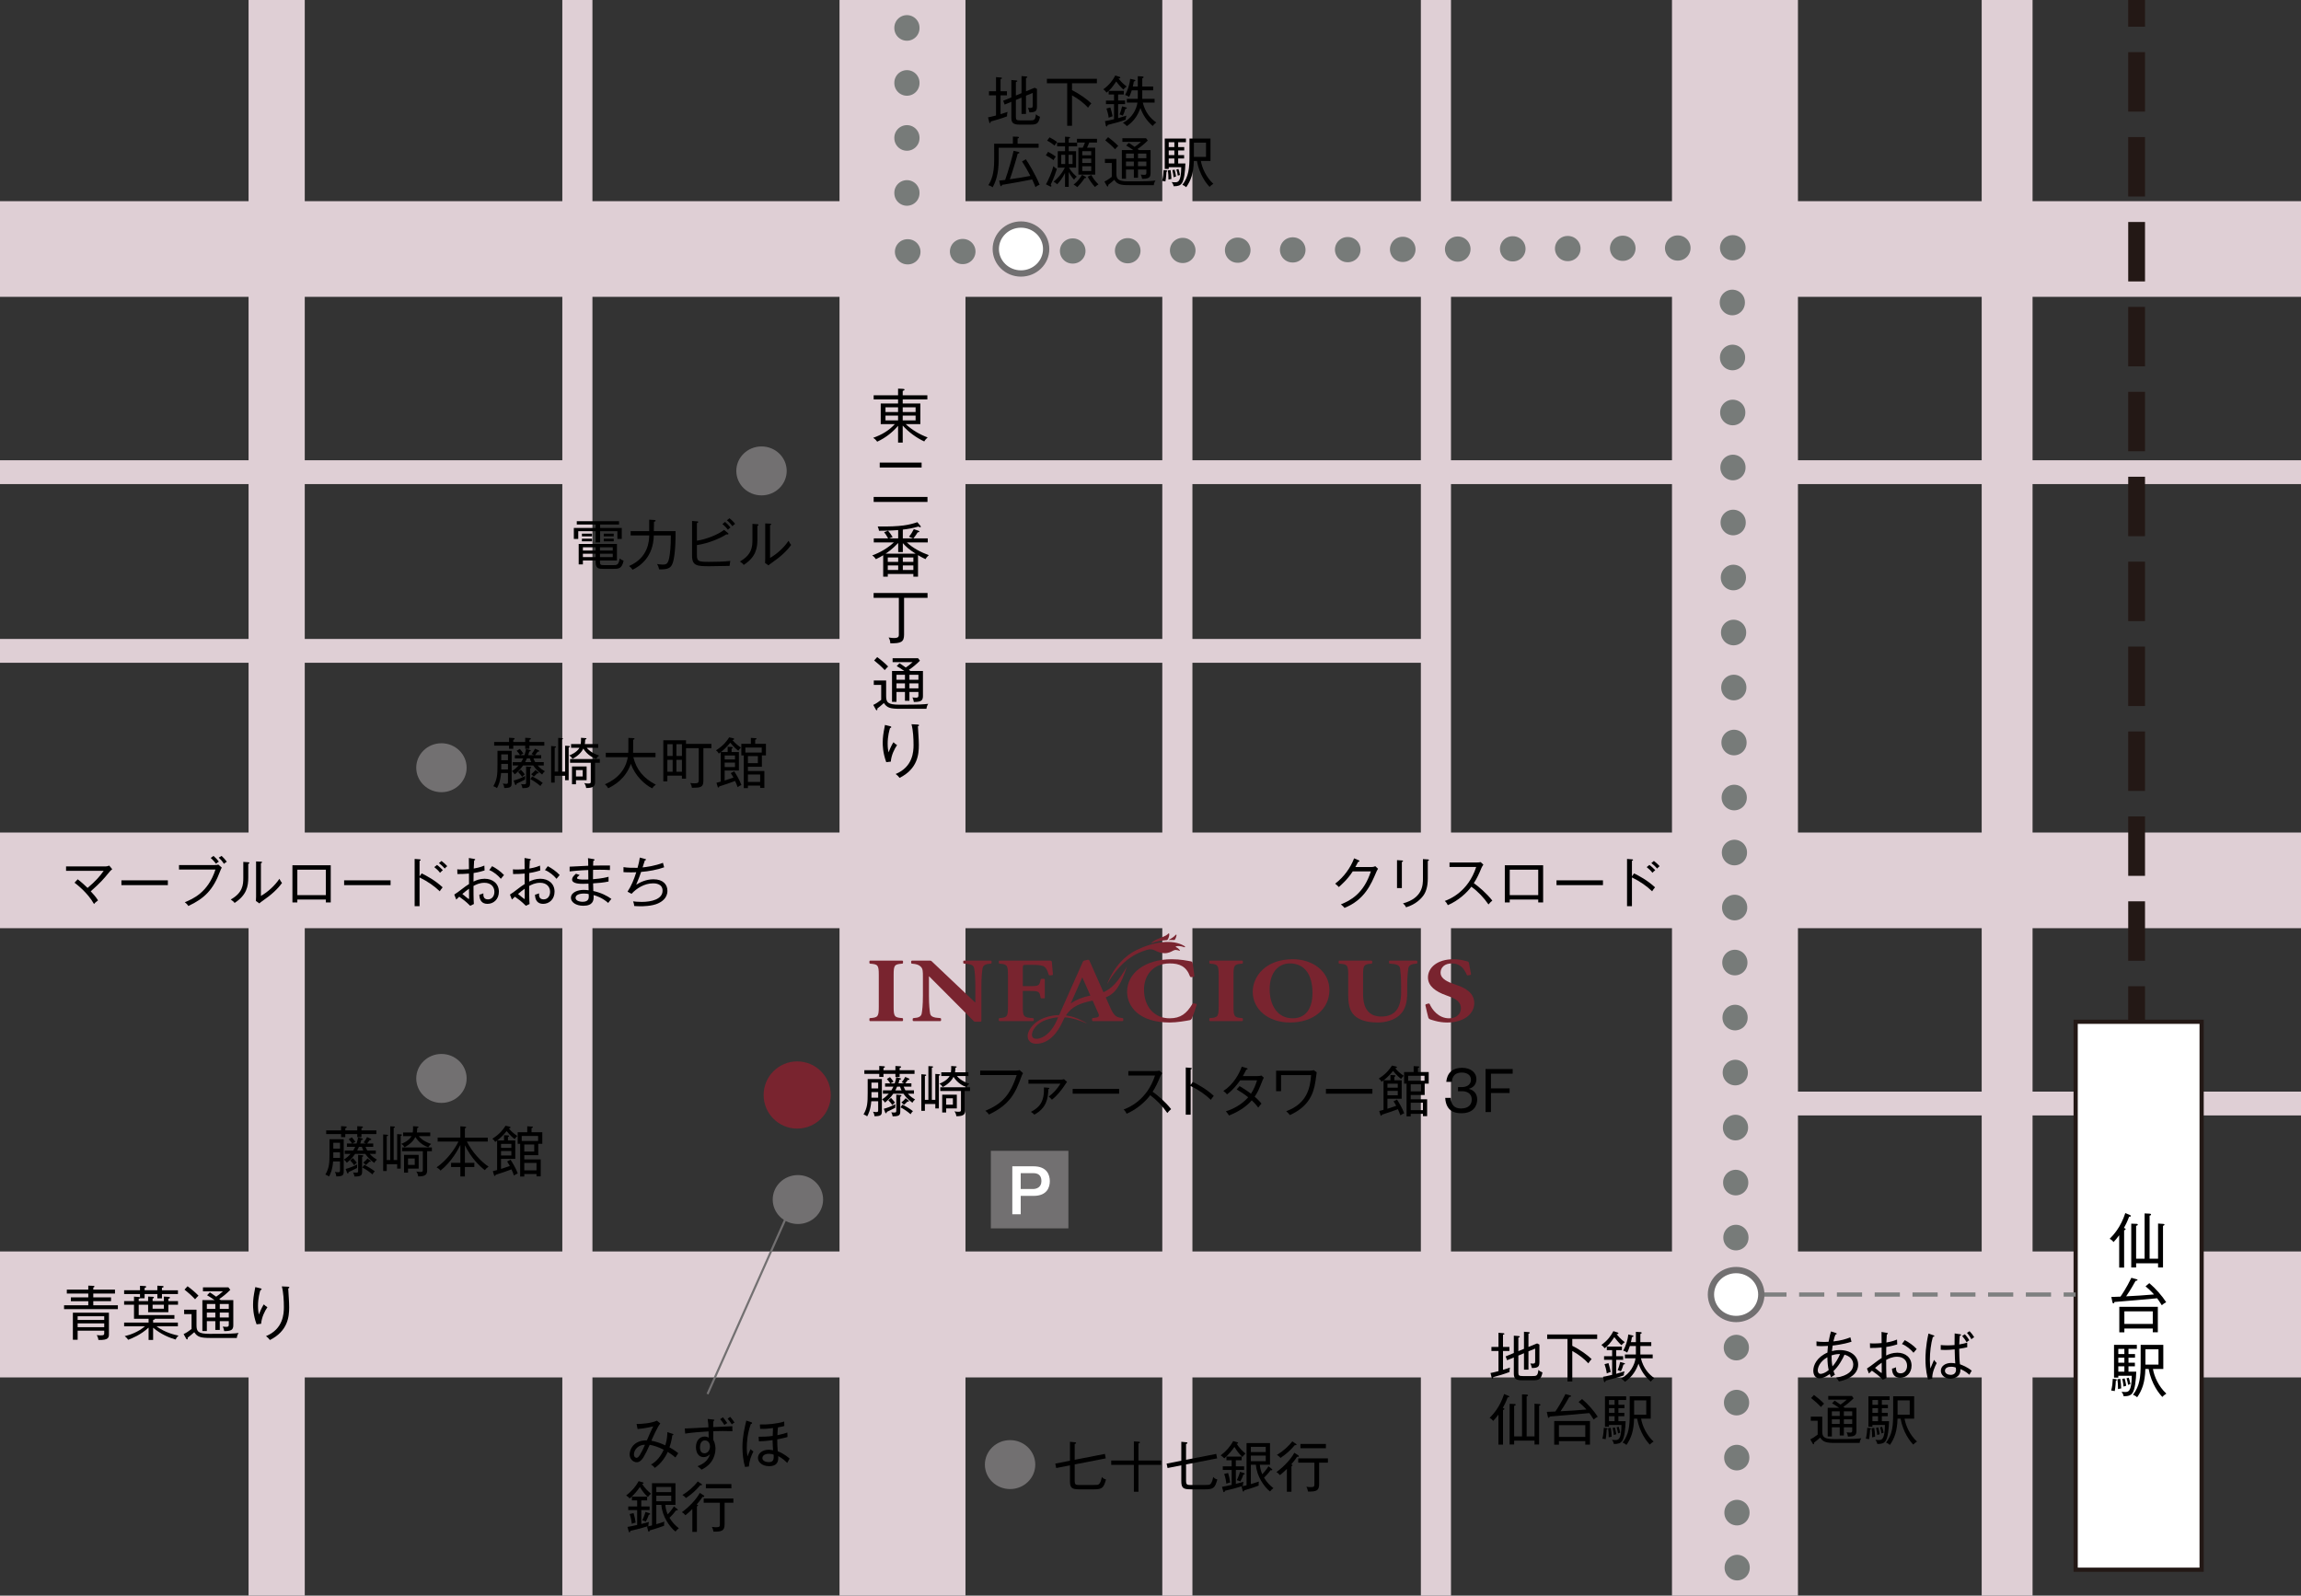 <?xml version="1.0" encoding="utf-8"?>
<!-- Generator: Adobe Illustrator 21.0.2, SVG Export Plug-In . SVG Version: 6.00 Build 0)  -->
<svg version="1.1" id="レイヤー_1" xmlns="http://www.w3.org/2000/svg" xmlns:xlink="http://www.w3.org/1999/xlink" x="0px"
	 y="0px" viewBox="0 0 548 380" enable-background="new 0 0 548 380" xml:space="preserve">
<rect x="0" y="0" width="548" height="380" fill="#333333" stroke="none"/>
<rect x="59.197" y="-25" fill="#DFCFD5" width="13.384" height="455"/>
<rect x="199.937" y="-25" fill="#DFCFD5" width="30" height="455"/>
<rect x="-89" y="47.911" fill="#DFCFD5" width="722" height="22.783"/>
<rect x="-89" y="198.269" fill="#DFCFD5" width="722" height="22.783"/>
<rect x="-89" y="298.039" fill="#DFCFD5" width="722" height="30"/>
<rect x="398.196" y="-25" fill="#DFCFD5" width="30" height="455"/>
<rect x="471.954" y="-25" fill="#DFCFD5" width="12.116" height="455"/>
<rect x="133.921" y="-25" fill="#DFCFD5" width="7.174" height="455"/>
<rect x="276.81" y="-25" fill="#DFCFD5" width="7.174" height="455"/>
<rect x="338.389" y="-25" fill="#DFCFD5" width="7.174" height="455"/>
<rect x="222.39" y="109.612" fill="#DFCFD5" width="351.609" height="5.674"/>
<rect x="-85.207" y="152.167" fill="#DFCFD5" width="428.781" height="5.674"/>
<rect x="407.727" y="259.97" fill="#DFCFD5" width="159.273" height="5.674"/>
<rect x="-78.884" y="109.612" fill="#DFCFD5" width="218.588" height="5.674"/>
<g>
	<path d="M15.255,311.776v-0.925h5.771v-0.967H16.88v-0.91h4.146v-0.91h-5.112v-0.939h5.112v-0.952l1.19,0.056
		c0.112,0,0.28,0.028,0.28,0.169c0,0.098-0.14,0.182-0.28,0.237v0.49h5.169v0.939h-5.169v0.91h4.23v0.91h-4.23v0.967h5.855v0.925
		H15.255z M23.436,319.116c-0.042-0.519-0.308-1.022-0.392-1.163c0.14,0.015,0.462,0.07,0.924,0.07c0.757,0,0.854-0.112,0.854-0.532
		v-0.589h-6.331v2.172h-1.135v-6.458h8.587v5.001C25.943,318.485,25.943,319.2,23.436,319.116z M24.822,313.471h-6.331v0.869h6.331
		V313.471z M24.822,315.166h-6.331v0.91h6.331V315.166z"/>
	<path d="M35.278,308.778l1.093,0.056c0.112,0,0.28,0.015,0.28,0.169c0,0.14-0.154,0.195-0.309,0.266v0.589h2.689v-1.079l1.079,0.07
		c0.168,0.014,0.364,0.014,0.364,0.196c0,0.153-0.154,0.195-0.378,0.266v0.547h2.297v0.868h-2.297v1.778h-4.819v-1.778h-2.241v2.465
		h8.503v0.883h-4.65c-0.014,0.196-0.238,0.238-0.42,0.252v0.645h5.896v0.896h-5.099c2.129,1.541,4.314,2.017,5.253,2.213
		c-0.224,0.196-0.435,0.406-0.7,0.938c-1.485-0.434-3.488-1.246-5.351-2.815v2.914h-1.079v-2.941
		c-1.905,1.751-3.95,2.549-4.86,2.899c-0.238-0.351-0.505-0.631-0.826-0.869c1.358-0.308,3.235-1.008,4.818-2.339h-4.959v-0.896
		h5.827v-0.896h-3.474v-3.348h-2.354v-0.868h2.354v-1.065l1.078,0.084c0.112,0.015,0.253,0.028,0.351,0.085v-0.785h-3.782v-0.896
		h3.782v-1.064l1.148,0.057c0.126,0,0.322,0.014,0.322,0.195c0,0.126-0.196,0.225-0.378,0.28v0.532h3.039v-1.093l1.177,0.07
		c0.112,0,0.309,0.015,0.309,0.168c0,0.154-0.168,0.225-0.393,0.267v0.588h3.811v0.896H38.57v1.022h-1.093v-1.022h-3.039v1.009
		h-1.079c-0.069,0.07-0.126,0.098-0.322,0.126v0.547h2.241V308.778z M39.032,310.726h-2.689v0.952h2.689V310.726z"/>
	<path d="M56.394,318.64H50.16c-2.381,0-3.151-0.224-3.894-1.373c-0.505,0.463-1.037,0.896-1.583,1.317
		c0.014,0.069,0.027,0.111,0.027,0.182c0,0.168-0.084,0.225-0.168,0.225s-0.153-0.099-0.21-0.196l-0.603-1.079
		c0.729-0.35,1.121-0.63,1.892-1.204v-3.559h-1.766v-1.05h2.942v3.712c0,1.457,0.364,2.045,3.123,2.045
		c5.141,0,5.771-0.07,6.906-0.21C56.66,317.701,56.464,318.052,56.394,318.64z M46.462,309.423c-0.91-0.967-1.582-1.541-2.521-2.298
		l0.728-0.798c0.785,0.561,1.92,1.513,2.605,2.241C47.009,308.807,46.841,308.988,46.462,309.423z M53.396,317.015
		c-0.057-0.364-0.169-0.756-0.337-1.093c0.238,0.042,0.645,0.07,0.883,0.07c0.406,0,0.546-0.14,0.546-0.49v-0.868h-2.143v2.101
		h-1.064v-2.101h-2.018v2.353h-1.064v-7.354h2.928c-0.938-0.658-1.373-0.91-1.807-1.163l0.658-0.686
		c0.392,0.237,0.504,0.322,1.498,1.022c0.448-0.294,1.051-0.742,1.625-1.275h-4.763v-0.938h6.065l0.448,0.589
		c-0.798,0.812-1.862,1.694-2.633,2.171c0.098,0.084,0.238,0.196,0.364,0.28h2.983v5.967
		C55.567,316.734,55.049,317.001,53.396,317.015z M51.281,310.543h-2.018v1.177h2.018V310.543z M51.281,312.589h-2.018v1.176h2.018
		V312.589z M54.488,310.543h-2.143v1.177h2.143V310.543z M54.488,312.589h-2.143v1.176h2.143V312.589z"/>
	<path d="M62.186,315.264l-1.079,0.126c-0.84-2.283-0.84-4.104-0.84-4.679c0-1.246,0.168-2.297,0.434-3.642
		c0.057-0.308,0.07-0.364,0.099-0.546l1.148,0.28c0.196,0.042,0.351,0.084,0.351,0.237c0,0.127-0.112,0.169-0.295,0.225
		c-0.14,0.462-0.56,1.905-0.56,3.712c0,1.064,0.111,1.611,0.21,2.073c0.645-1.611,0.994-2.144,1.177-2.409
		c0.294,0.308,0.546,0.49,0.854,0.672C63.054,312.238,62.325,313.667,62.186,315.264z M68.643,306.831
		c0.015,0.406,0.141,2.199,0.154,2.563c0.028,0.505,0.07,1.177,0.07,1.934c0,2.227-0.294,5.645-4.581,7.802
		c-0.378-0.462-0.448-0.546-0.938-0.925c4.118-1.694,4.259-5.364,4.259-6.905c0-1.513-0.099-3.502-0.49-4.944l1.429,0.069
		c0.168,0.015,0.364,0.028,0.364,0.183C68.909,306.775,68.741,306.817,68.643,306.831z"/>
</g>
<g>
	<path d="M260.563,354.688h-3.575c-1.768,0-2.171-0.377-2.171-1.989v-3.718l-3.275,0.637l-0.222-1.053l3.497-0.689v-4.511
		l1.184,0.116c0.13,0.014,0.272,0.039,0.272,0.17c0,0.169-0.208,0.208-0.325,0.221v3.783l7.189-1.404l0.208,1.066l-7.397,1.442
		v3.991c0,0.741,0.234,0.91,0.976,0.91h3.354c1.092,0,1.183-0.052,1.339-0.13c0.507-0.273,0.741-1.443,0.793-1.781
		c0.169,0.183,0.441,0.481,0.987,0.585C262.851,354.272,262.565,354.688,260.563,354.688z"/>
	<path d="M271.132,348.864v6.396h-1.093v-6.396h-5.395v-1.04h5.395v-4.551l1.145,0.065c0.182,0.013,0.299,0.078,0.299,0.182
		c0,0.131-0.143,0.183-0.351,0.234v4.069h5.408v1.04H271.132z"/>
	<path d="M287.082,354.688h-3.575c-1.768,0-2.171-0.377-2.171-1.989v-3.718l-3.275,0.637l-0.222-1.053l3.497-0.689v-4.511
		l1.184,0.116c0.13,0.014,0.272,0.039,0.272,0.17c0,0.169-0.208,0.208-0.325,0.221v3.783l7.189-1.404l0.208,1.066l-7.397,1.442
		v3.991c0,0.741,0.234,0.91,0.976,0.91h3.354c1.092,0,1.183-0.052,1.339-0.13c0.507-0.273,0.741-1.443,0.793-1.781
		c0.169,0.183,0.441,0.481,0.987,0.585C289.37,354.272,289.084,354.688,287.082,354.688z"/>
	<path d="M295.884,346.979c-0.793-0.729-1.312-1.431-1.897-2.393c-0.533,0.793-1.418,1.885-2.419,2.73
		c-0.324-0.338-0.468-0.455-0.857-0.716c1.248-0.923,2.288-2.105,2.977-3.405l0.949,0.272c0.091,0.026,0.234,0.065,0.234,0.169
		c0,0.169-0.222,0.195-0.352,0.208c0.65,1.001,1.326,1.69,2.119,2.34C296.43,346.342,296.196,346.537,295.884,346.979z
		 M294.324,350.073v3.315c0.272-0.065,0.728-0.183,1.819-0.481c-0.091,0.338-0.13,0.585-0.143,0.975
		c-1.482,0.469-2.601,0.78-4.277,1.145c-0.025,0.143-0.052,0.338-0.221,0.338c-0.104,0-0.156-0.104-0.183-0.221l-0.285-1.054
		c0.715-0.13,1.572-0.285,2.301-0.468v-3.549h-2.119v-0.858h2.119v-1.442h-1.248v-0.885h3.627v0.885h-1.391v1.442h1.976v0.858
		H294.324z M292.075,353.362c-0.053-0.481-0.195-1.391-0.521-2.34l0.923-0.222c0.286,0.897,0.391,1.534,0.494,2.263
		C292.504,353.154,292.296,353.245,292.075,353.362z M296.118,351.165c-0.247,0.768-0.533,1.313-0.729,1.651
		c-0.221-0.117-0.455-0.221-0.845-0.299c0.468-0.937,0.689-1.69,0.78-2.002l0.91,0.299c0.116,0.039,0.208,0.117,0.208,0.194
		C296.444,351.165,296.236,351.165,296.118,351.165z M302.462,355.195c-1.391-1.066-3.198-3.679-3.354-6.357H297.9v4.603
		c0.299-0.091,1.287-0.377,1.911-0.611c-0.065,0.403-0.065,0.481-0.053,0.976c-0.351,0.13-1.586,0.598-3.432,1.117
		c-0.014,0.092-0.039,0.3-0.208,0.3c-0.117,0-0.144-0.117-0.169-0.208l-0.26-1.001c0.546-0.117,0.754-0.169,1.183-0.286v-10.05h5.59
		v5.161h-2.418c0.052,0.624,0.208,1.431,0.572,2.263c0.182-0.195,0.884-0.949,1.482-1.898l0.754,0.598
		c0.091,0.065,0.155,0.13,0.155,0.208c0,0.104-0.091,0.156-0.182,0.156c-0.039,0-0.143-0.026-0.208-0.052
		c-0.585,0.806-1.196,1.456-1.573,1.794c0.663,1.118,1.339,1.794,2.224,2.496C302.853,354.74,302.762,354.845,302.462,355.195z
		 M301.448,344.574H297.9v1.234h3.549V344.574z M301.448,346.654H297.9v1.326h3.549V346.654z"/>
	<path d="M308.91,346.94c-0.547,0.845-1.274,1.677-1.404,1.819c0.117,0.039,0.338,0.092,0.338,0.208c0,0.13-0.195,0.183-0.273,0.195
		v6.11h-1.092v-5.447c-0.598,0.598-1.04,1.001-1.651,1.482c-0.247-0.312-0.532-0.547-0.832-0.729
		c1.847-1.326,3.55-3.237,4.252-4.589l0.909,0.572c0.078,0.052,0.17,0.143,0.17,0.221
		C309.326,346.979,309.118,346.966,308.91,346.94z M308.585,344.171c-0.039,0-0.078,0-0.195-0.026
		c-1.183,1.365-2.08,2.146-3.432,3.068c-0.286-0.364-0.65-0.611-0.846-0.728c1.313-0.768,2.821-2.08,3.653-3.225l0.884,0.599
		c0.091,0.064,0.144,0.104,0.144,0.169C308.793,344.119,308.702,344.171,308.585,344.171z M314.162,348.331v5.135
		c0,1.548-0.689,1.781-2.64,1.756c-0.13-0.663-0.247-0.897-0.402-1.145c0.598,0.091,0.987,0.091,1.04,0.091
		c0.857,0,0.871-0.221,0.871-0.688v-5.148h-3.849v-1.014h7.072v1.014H314.162z M309.703,344.899v-1.015h6.071v1.015H309.703z"/>
</g>
<g>
	<path d="M359.502,326.752c-1.079,0.416-2.847,0.962-3.887,1.222c-0.014,0.156-0.026,0.377-0.183,0.377
		c-0.116,0-0.143-0.104-0.194-0.312l-0.26-1.054c0.429-0.077,0.884-0.169,1.897-0.441v-4.797h-1.677v-0.976h1.677v-3.367
		l1.145,0.091c0.143,0.014,0.286,0.092,0.286,0.169c0,0.117-0.234,0.169-0.352,0.208v2.899h1.521v0.976h-1.521v4.484
		c0.91-0.272,1.248-0.402,1.664-0.546C359.502,326.284,359.489,326.361,359.502,326.752z M364.949,328.715h-2.548
		c-1.482,0-1.872-0.52-1.872-1.586v-3.849l-1.6,0.663l-0.351-0.91l1.95-0.806v-4.134l1.118,0.091
		c0.221,0.013,0.299,0.064,0.299,0.156c0,0.116-0.078,0.143-0.338,0.221v3.224l1.339-0.559v-4.069l1.105,0.091
		c0.078,0,0.285,0.039,0.285,0.156s-0.077,0.144-0.324,0.221v3.159l2.066-0.845l0.547,0.273v4.121c0,1.092-0.234,1.456-1.795,1.469
		c-0.13-0.637-0.26-0.884-0.377-1.092c0.169,0.025,0.325,0.039,0.585,0.039c0.56,0,0.572-0.183,0.572-0.702v-2.873l-1.599,0.649
		v4.355h-1.066v-3.9l-1.339,0.56v4.146c0,0.586,0.195,0.729,1.079,0.729h2.184c1.04,0,1.353,0,1.509-1.456
		c0.285,0.26,0.507,0.403,0.975,0.598C367.004,328.676,366.341,328.715,364.949,328.715z"/>
	<path d="M374.452,318.873v1.639c1.924,0.936,3.757,2.327,4.603,3.159c-0.286,0.299-0.455,0.52-0.78,1.014
		c-0.884-1.014-2.471-2.223-3.822-2.938v7.254h-1.145v-10.128h-4.836v-1.065h11.908v1.065H374.452z"/>
	<path d="M386.165,320.368c-0.716-0.637-1.378-1.481-1.703-1.924c-0.923,1.392-1.456,2.002-2.302,2.652
		c-0.26-0.364-0.429-0.546-0.779-0.793c1.456-1.027,2.288-2.185,2.859-3.289l0.976,0.312c0.091,0.026,0.221,0.078,0.221,0.208
		c0,0.144-0.156,0.169-0.429,0.195c0.299,0.39,1.053,1.287,1.95,1.911C386.659,319.822,386.334,320.16,386.165,320.368z
		 M386.724,327.545c-1.183,0.442-2.444,0.793-4.303,1.248c-0.039,0.143-0.091,0.377-0.247,0.377c-0.091,0-0.156-0.078-0.183-0.195
		l-0.208-1.092c0.338-0.052,0.885-0.143,2.158-0.455v-3.588h-1.924v-0.858h1.924v-1.442h-1.273v-0.858h3.601v0.858h-1.352v1.442
		h1.65v0.858h-1.65v3.341c0.468-0.143,1.625-0.48,1.976-0.598C386.724,327.116,386.711,327.259,386.724,327.545z M382.668,327.077
		c-0.131-0.937-0.3-1.495-0.533-2.197l0.936-0.247c0.208,0.611,0.469,1.768,0.533,2.106
		C383.486,326.777,383.058,326.882,382.668,327.077z M386.633,324.958c-0.117,0.455-0.312,1.079-0.611,1.625
		c-0.312-0.169-0.649-0.247-0.779-0.286c0.26-0.533,0.52-1.43,0.623-1.938l0.937,0.261c0.052,0.013,0.195,0.052,0.195,0.155
		C386.997,324.932,386.789,324.944,386.633,324.958z M393.146,329.04c-1.404-1.209-2.341-2.64-2.926-4.277
		c-0.507,1.43-1.339,3.029-3.224,4.316c-0.352-0.416-0.807-0.702-0.937-0.78c2.236-1.183,3.237-3.263,3.458-4.823h-2.535v-0.896
		h2.613v-2.028h-1.43c-0.26,0.818-0.481,1.248-0.638,1.573c-0.299-0.222-0.52-0.325-0.948-0.469
		c0.532-0.948,1.079-2.392,1.195-3.848l1.001,0.221c0.065,0.013,0.234,0.052,0.234,0.169c0,0.156-0.143,0.195-0.364,0.247
		c-0.039,0.312-0.091,0.637-0.233,1.196h1.183v-2.457l1.131,0.064c0.053,0,0.247,0.014,0.247,0.183c0,0.156-0.194,0.221-0.312,0.26
		v1.95h2.6v0.91h-2.6v2.028h2.938v0.896h-2.808c0.572,2.366,1.885,3.822,3.211,4.732
		C393.575,328.494,393.263,328.896,393.146,329.04z"/>
	<path d="M359.061,332.781c-0.416,1.145-0.858,1.989-1.157,2.51c0.208,0.052,0.377,0.116,0.377,0.26c0,0.13-0.13,0.182-0.325,0.247
		v8.242h-1.092v-7.15c-0.521,0.715-0.897,1.131-1.248,1.508c-0.273-0.351-0.494-0.546-0.858-0.715
		c0.884-0.884,2.457-2.6,3.458-5.694l1.001,0.416c0.065,0.026,0.234,0.091,0.234,0.221
		C359.45,332.808,359.164,332.795,359.061,332.781z M366.549,334.81v9.204h-1.093v-0.923h-4.849v0.923h-1.079v-9.686l1.104,0.039
		c0.156,0,0.339,0.014,0.339,0.169c0,0.169-0.169,0.222-0.364,0.273v7.268h1.872v-10.011l1.104,0.052
		c0.117,0,0.325,0.039,0.325,0.195c0,0.143-0.143,0.208-0.325,0.247v9.517h1.872v-7.774l1.118,0.078
		c0.104,0.013,0.299,0.013,0.299,0.169C366.873,334.692,366.665,334.771,366.549,334.81z"/>
	<path d="M379.535,338.06c-0.429-0.728-0.806-1.235-1.027-1.534c-2.859,0.286-6.292,0.56-9.438,0.819
		c-0.039,0.143-0.065,0.312-0.222,0.312c-0.143,0-0.194-0.155-0.221-0.285l-0.247-1.132c0.299-0.013,1.846-0.064,2.028-0.078
		c0.233-0.338,1.312-1.885,2.405-4.16l1.131,0.312c0.117,0.026,0.233,0.104,0.233,0.182s-0.064,0.13-0.441,0.195
		c-1.001,1.833-1.964,3.25-2.08,3.406c2.951-0.156,3.275-0.182,6.162-0.416c-0.807-0.897-1.392-1.392-1.872-1.794l0.832-0.702
		c1.352,1.131,2.834,2.808,3.73,4.212C380.068,337.644,379.873,337.761,379.535,338.06z M377.546,344.04v-0.832h-6.279v0.845h-1.118
		v-5.642h8.516v5.629H377.546z M377.546,339.412h-6.279v2.781h6.279V339.412z"/>
	<path d="M382.642,340.452c-0.013,0.13-0.052,1.403-0.247,2.301c-0.455-0.104-0.598-0.117-0.78-0.117
		c0.234-0.845,0.325-1.885,0.352-2.6l0.676,0.077c0.078,0.014,0.221,0.053,0.221,0.156
		C382.862,340.374,382.759,340.413,382.642,340.452z M385.437,333.419v1.144h1.443v0.806h-1.443v1.105h1.417v0.806h-1.417v1.184
		h1.716c-0.039,1.742-0.285,3.991-0.845,4.732c-0.351,0.48-0.845,0.701-1.937,0.701c-0.092-0.402-0.195-0.624-0.481-1.001
		c0.182,0.026,0.416,0.053,0.767,0.053c0.716,0,1.47,0,1.509-3.589h-2.978v0.416h-0.949v-7.241h5.045v0.885H385.437z
		 M383.123,342.311c0.013-0.728-0.053-1.625-0.131-2.184l0.638-0.078c0.13,0.845,0.169,1.404,0.194,2.119
		C383.564,342.207,383.331,342.232,383.123,342.311z M384.526,333.419h-1.339v1.144h1.339V333.419z M384.526,335.368h-1.339v1.105
		h1.339V335.368z M384.526,337.279h-1.339v1.184h1.339V337.279z M384.345,341.752c-0.039-0.325-0.104-1.001-0.286-1.703l0.533-0.104
		c0.169,0.663,0.247,1.001,0.338,1.625C384.839,341.596,384.423,341.726,384.345,341.752z M385.346,341.375
		c-0.078-0.546-0.169-0.91-0.338-1.456l0.494-0.13c0.156,0.441,0.272,0.948,0.363,1.417
		C385.671,341.258,385.566,341.297,385.346,341.375z M392.925,344.04c-0.702-0.702-2.405-2.809-3.029-6.176h-0.728
		c-0.078,2.99-0.741,4.72-1.82,6.254c-0.26-0.247-0.585-0.43-0.91-0.56c1.508-1.95,1.69-3.978,1.69-6.851v-4.174h5.005v5.33h-2.288
		c0.273,1.651,1.248,3.875,2.964,5.447C393.302,343.637,393.159,343.767,392.925,344.04z M392.067,333.51h-2.887v3.393h2.887V333.51
		z"/>
</g>
<g>
	<path d="M437.959,329.001c-0.169-0.325-0.429-0.663-0.676-0.91c2.925-0.468,4.082-1.716,4.082-3.12c0-0.494-0.182-1.833-2.08-2.354
		c-0.429,1.002-1.417,2.796-2.626,3.9c0.144,0.468,0.247,0.663,0.351,0.884c-0.246,0.156-0.532,0.312-0.936,0.599
		c-0.117-0.247-0.156-0.364-0.299-0.754c-1.184,0.845-1.898,1.001-2.432,1.001c-1.43,0-1.495-1.508-1.495-1.808
		c0-1.312,0.832-3.211,3.367-4.315c0.039-0.521,0.065-1.066,0.13-1.587c-0.532,0.039-0.884,0.053-1.494,0.053
		c-0.599,0-0.949-0.026-1.235-0.053l-0.013-1.078c0.441,0.064,0.948,0.13,1.846,0.13c0.091,0,0.52,0,1.04-0.039
		c0.182-1.093,0.429-1.95,0.572-2.471l1.157,0.377c0.091,0.026,0.207,0.078,0.207,0.183c0,0.13-0.207,0.169-0.285,0.182
		c-0.117,0.273-0.3,0.702-0.508,1.639c1.756-0.17,3.029-0.56,4.044-0.976l0.272,1.053c-2.132,0.677-4.03,0.858-4.485,0.91
		c-0.025,0.183-0.143,1.04-0.182,1.326c0.286-0.078,1.001-0.247,1.872-0.247c2.665,0,4.381,1.47,4.381,3.458
		C442.535,327.051,440.689,328.455,437.959,329.001z M435.203,323.229c-1.781,1.001-2.288,2.393-2.288,3.146
		c0,0.299,0.13,0.818,0.689,0.818c0.39,0,1.17-0.26,1.911-0.909C435.333,325.465,435.229,324.567,435.203,323.229z M436.204,322.787
		c-0.013,0.649,0.013,1.599,0.208,2.626c0.637-0.677,1.378-1.859,1.808-2.938C437.829,322.475,437.205,322.462,436.204,322.787z"/>
	<path d="M452.532,328.13c-1.339,0-1.911-0.884-1.938-2.185c0.234-0.038,0.677-0.182,0.962-0.324
		c-0.013,0.48-0.064,1.442,1.093,1.442c0.948,0,1.534-0.779,1.534-1.807c0-1.196-0.846-2.146-2.366-2.146
		c-1.223,0-2.106,0.481-2.613,0.754c0,1.066,0,3.328,0.091,4.304l-0.884,0.416c-1.001-1.027-1.833-1.612-2.601-2.158
		c-0.402,0.377-0.455,0.429-0.715,0.676l-0.468-1.183c0.208-0.117,0.728-0.494,0.923-0.637c1.833-1.379,2.002-1.521,2.587-1.872
		c-0.013-1.223-0.013-1.353-0.013-2.496c-1.079,0.077-1.417,0.116-2.756,0.116l-0.026-1.131c0.286,0.039,0.481,0.052,0.949,0.052
		c0.507,0,1.274-0.039,1.833-0.091c0-1.312,0-1.456-0.026-2.652l1.235,0.208c0.169,0.026,0.273,0.053,0.273,0.17
		c0,0.143-0.144,0.182-0.247,0.194c-0.078,1.079-0.092,1.625-0.104,1.938c0.312-0.052,1.495-0.247,2.535-0.702
		c0.013,0.182,0.026,1.014,0.052,1.157c-0.48,0.143-1.391,0.429-2.612,0.61c-0.014,1.184-0.026,1.313-0.026,2.041
		c0.649-0.324,1.547-0.676,2.652-0.676c1.937,0,3.393,1.157,3.393,3.081C455.249,327.038,453.988,328.13,452.532,328.13z
		 M448.138,324.528c-0.559,0.391-1.079,0.807-1.586,1.248c0.741,0.611,1.469,1.209,1.521,1.209c0.078,0,0.064-0.077,0.078-0.26
		C448.164,326.466,448.138,324.88,448.138,324.528z M455.717,322.163c-0.662-0.78-1.638-1.639-2.756-2.08l0.676-0.924
		c0.897,0.455,2.067,1.262,2.835,2.106C456.264,321.486,456.017,321.785,455.717,322.163z"/>
	<path d="M460.176,328.351l-0.988,0.195c-0.182-0.663-0.624-2.275-0.624-4.862c0-0.728,0.013-2.964,0.715-6.097l1.223,0.429
		c0.078,0.025,0.169,0.052,0.169,0.182c0,0.091-0.117,0.183-0.352,0.195c-0.468,1.69-0.702,3.679-0.702,5.421
		c0,0.962,0.078,1.625,0.117,2.106c0.156-0.325,0.741-1.781,0.871-2.067c0.26,0.364,0.416,0.546,0.638,0.754
		C460.8,325.452,460.137,326.908,460.176,328.351z M469.029,327.401c-0.949-0.857-1.794-1.195-2.146-1.352
		c0.13,2.132-1.989,2.301-2.379,2.301c-1.274,0-2.275-0.845-2.275-1.897c0-1.196,1.184-1.859,2.444-1.859
		c0.403,0,0.715,0.052,0.988,0.104c-0.078-0.793-0.078-1.053-0.144-3.341c-0.767,0.091-1.508,0.144-2.274,0.144
		c-0.43,0-0.729-0.026-1.04-0.039v-1.132c0.416,0.039,0.909,0.078,1.65,0.078c0.754,0,1.287-0.052,1.639-0.078
		c0-0.767,0.013-1.689,0.025-2.769l1.365,0.208c0.078,0.013,0.156,0.052,0.156,0.13c0,0.169-0.195,0.195-0.299,0.221
		c-0.039,0.352-0.104,0.937-0.13,2.067c1.026-0.169,1.442-0.299,1.897-0.442l0.013,1.105c-0.507,0.117-1.078,0.247-1.924,0.364
		c0,1.144,0.078,3.016,0.183,3.691c0.585,0.222,1.729,0.638,2.808,1.534C469.393,326.713,469.237,326.999,469.029,327.401z
		 M465.779,325.686c-0.131-0.052-0.508-0.194-1.105-0.194c-0.845,0-1.469,0.312-1.469,0.975c0,0.624,0.702,0.962,1.365,0.962
		c0.845,0,1.273-0.507,1.273-1.222C465.844,326.037,465.818,325.92,465.779,325.686z M468.366,319.653
		c-0.286-0.507-0.599-0.949-1.066-1.481l0.65-0.416c0.155,0.169,0.663,0.74,1.065,1.442
		C468.899,319.251,468.665,319.367,468.366,319.653z M469.497,318.951c-0.234-0.48-0.65-1.092-1.053-1.534l0.624-0.39
		c0.338,0.325,0.845,0.988,1.104,1.43C469.887,318.627,469.731,318.73,469.497,318.951z"/>
	<path d="M442.887,343.637h-5.785c-2.21,0-2.926-0.208-3.614-1.273c-0.468,0.429-0.962,0.832-1.47,1.222
		c0.014,0.064,0.026,0.104,0.026,0.169c0,0.156-0.078,0.208-0.156,0.208c-0.077,0-0.143-0.091-0.194-0.182l-0.56-1.001
		c0.677-0.325,1.04-0.586,1.755-1.118v-3.303h-1.638v-0.975h2.73v3.445c0,1.352,0.338,1.897,2.898,1.897
		c4.771,0,5.356-0.064,6.409-0.194C443.134,342.766,442.951,343.091,442.887,343.637z M433.669,335.083
		c-0.845-0.897-1.469-1.431-2.34-2.133l0.676-0.741c0.729,0.521,1.781,1.404,2.418,2.08
		C434.176,334.511,434.021,334.68,433.669,335.083z M440.104,342.129c-0.052-0.338-0.156-0.702-0.312-1.014
		c0.222,0.038,0.599,0.064,0.819,0.064c0.377,0,0.507-0.13,0.507-0.455v-0.806h-1.989v1.95h-0.987v-1.95h-1.872v2.184h-0.988v-6.825
		h2.717c-0.871-0.61-1.273-0.845-1.677-1.079l0.611-0.637c0.363,0.221,0.468,0.299,1.391,0.949c0.416-0.273,0.976-0.689,1.508-1.184
		h-4.42v-0.871h5.629l0.416,0.547c-0.74,0.754-1.729,1.572-2.443,2.015c0.091,0.078,0.221,0.182,0.338,0.26h2.769v5.538
		C442.119,341.869,441.639,342.116,440.104,342.129z M438.142,336.123h-1.872v1.092h1.872V336.123z M438.142,338.021h-1.872v1.092
		h1.872V338.021z M441.118,336.123h-1.989v1.092h1.989V336.123z M441.118,338.021h-1.989v1.092h1.989V338.021z"/>
	<path d="M445.382,340.452c-0.013,0.13-0.052,1.403-0.247,2.301c-0.455-0.104-0.598-0.117-0.78-0.117
		c0.234-0.845,0.325-1.885,0.352-2.6l0.676,0.077c0.078,0.014,0.221,0.053,0.221,0.156
		C445.603,340.374,445.499,340.413,445.382,340.452z M448.177,333.419v1.144h1.443v0.806h-1.443v1.105h1.417v0.806h-1.417v1.184
		h1.716c-0.039,1.742-0.285,3.991-0.845,4.732c-0.351,0.48-0.845,0.701-1.937,0.701c-0.092-0.402-0.195-0.624-0.481-1.001
		c0.182,0.026,0.416,0.053,0.767,0.053c0.716,0,1.47,0,1.509-3.589h-2.978v0.416h-0.949v-7.241h5.045v0.885H448.177z
		 M445.863,342.311c0.013-0.728-0.053-1.625-0.131-2.184l0.638-0.078c0.13,0.845,0.169,1.404,0.194,2.119
		C446.305,342.207,446.071,342.232,445.863,342.311z M447.267,333.419h-1.339v1.144h1.339V333.419z M447.267,335.368h-1.339v1.105
		h1.339V335.368z M447.267,337.279h-1.339v1.184h1.339V337.279z M447.085,341.752c-0.039-0.325-0.104-1.001-0.286-1.703l0.533-0.104
		c0.169,0.663,0.247,1.001,0.338,1.625C447.579,341.596,447.163,341.726,447.085,341.752z M448.086,341.375
		c-0.078-0.546-0.169-0.91-0.338-1.456l0.494-0.13c0.156,0.441,0.272,0.948,0.363,1.417
		C448.411,341.258,448.307,341.297,448.086,341.375z M455.665,344.04c-0.702-0.702-2.405-2.809-3.029-6.176h-0.728
		c-0.078,2.99-0.741,4.72-1.82,6.254c-0.26-0.247-0.585-0.43-0.91-0.56c1.508-1.95,1.69-3.978,1.69-6.851v-4.174h5.005v5.33h-2.288
		c0.273,1.651,1.248,3.875,2.964,5.447C456.042,343.637,455.899,343.767,455.665,344.04z M454.808,333.51h-2.887v3.393h2.887V333.51
		z"/>
</g>
<ellipse fill="#727071" cx="181.359" cy="112.149" rx="6" ry="5.828"/>
<ellipse fill="#727071" cx="105.132" cy="182.836" rx="6" ry="5.828"/>
<ellipse fill="#727071" cx="105.132" cy="256.832" rx="6" ry="5.828"/>
<ellipse fill="#727071" cx="190.028" cy="285.675" rx="6" ry="5.828"/>
<ellipse fill="#727071" cx="240.558" cy="348.797" rx="6" ry="5.828"/>
<g>
	<path d="M208.271,265.834c-0.065-0.494-0.144-0.715-0.352-1.079c0.195,0.039,0.455,0.091,0.729,0.091
		c0.468,0,0.494-0.104,0.494-0.52v-2.055h-1.639c-0.169,2.08-0.702,3.081-0.975,3.588c-0.234-0.194-0.599-0.377-0.871-0.454
		c0.923-1.612,0.988-2.782,0.988-5.188v-3.237h3.38v7.645C210.026,265.548,209.806,265.834,208.271,265.834z M214.251,255.745v0.741
		h-1.001v-0.741h-2.847v0.741h-1.001v-0.741h-3.55v-0.871h3.55v-1.014l0.975,0.065c0.261,0.013,0.364,0.025,0.364,0.169
		c0,0.155-0.221,0.233-0.338,0.272v0.507h2.847v-1.001l1.093,0.065c0.077,0,0.26,0.013,0.26,0.156c0,0.155-0.183,0.208-0.352,0.26
		v0.52h3.55v0.871H214.251z M209.143,257.825h-1.6v1.392h1.6V257.825z M209.143,260.088h-1.6v1.326h1.6V260.088z M217.294,262.623
		c-1.145-0.846-1.742-1.586-2.133-2.158h-2.418c-0.611,0.896-1.248,1.521-1.976,2.119c-0.195-0.299-0.377-0.494-0.689-0.768
		c0.806-0.52,1.183-0.896,1.599-1.352h-1.403v-0.793h2.002c0.13-0.183,0.247-0.403,0.494-0.885h-1.977v-0.779h1.235
		c-0.13-0.195-0.416-0.624-0.806-1.04l0.74-0.442c0.377,0.429,0.611,0.741,0.858,1.105c-0.351,0.143-0.416,0.182-0.715,0.377h0.975
		c0.234-0.689,0.312-1.131,0.364-1.47l0.949,0.247c0.091,0.026,0.182,0.053,0.182,0.156c0,0.156-0.182,0.169-0.351,0.195
		c-0.104,0.429-0.208,0.741-0.247,0.871h1.365l-0.585-0.273c0.312-0.364,0.61-0.806,0.832-1.261l0.818,0.364
		c0.091,0.039,0.183,0.091,0.183,0.194c0,0.169-0.195,0.156-0.364,0.144c-0.26,0.363-0.391,0.533-0.624,0.832h1.456v0.779h-1.846
		c0.169,0.43,0.299,0.65,0.429,0.885h2.028v0.793h-1.456c0.649,0.754,1.325,1.144,1.729,1.391
		C217.774,261.973,217.605,262.103,217.294,262.623z M213.198,263.832c-0.585,0.312-1.56,0.754-2.002,0.962
		c0,0.104-0.013,0.325-0.195,0.325c-0.13,0-0.169-0.117-0.221-0.273l-0.299-0.793c0.793-0.195,1.611-0.494,2.756-1.079
		C213.225,263.182,213.211,263.663,213.198,263.832z M212.509,263.182c-0.221-0.364-0.363-0.533-0.948-1.157l0.649-0.559
		c0.677,0.767,0.754,0.845,0.949,1.131C213.029,262.675,212.873,262.766,212.509,263.182z M214.407,261.206v3.522
		c0,0.858-0.299,1.145-1.82,1.131c-0.064-0.402-0.13-0.546-0.324-0.975c0.116,0.026,0.299,0.065,0.61,0.065
		c0.585,0,0.585-0.078,0.585-0.599v-3.653l1.027,0.092c0.078,0.013,0.195,0.025,0.195,0.155
		C214.681,261.05,214.642,261.075,214.407,261.206z M214.343,258.787h-0.689c-0.13,0.325-0.26,0.586-0.416,0.885h1.469
		C214.603,259.477,214.498,259.256,214.343,258.787z M216.864,265.353c-0.728-0.624-1.625-1.261-2.405-1.638l0.455-0.637
		c0.832,0.402,1.781,0.962,2.51,1.547C217.229,264.794,217.06,265.015,216.864,265.353z M216.318,262.35
		c-0.065,0-0.091-0.013-0.182-0.026c-0.455,0.455-0.533,0.533-0.858,0.807c-0.143-0.221-0.559-0.546-0.611-0.585
		c0.312-0.247,0.729-0.599,1.015-1.001l0.649,0.494c0.078,0.064,0.144,0.143,0.144,0.208
		C216.475,262.337,216.37,262.35,216.318,262.35z"/>
	<path d="M223.598,256.2v7.774h-0.845v-1.053h-2.483v1.625h-0.845v-8.71l0.975,0.077c0.092,0.014,0.183,0.039,0.183,0.131
		c0,0.13-0.104,0.155-0.312,0.221v5.668h0.832v-8.034l0.923,0.052c0.156,0.014,0.195,0.052,0.195,0.13
		c0,0.117-0.078,0.144-0.299,0.208v7.645h0.832v-6.175l0.923,0.064c0.052,0,0.208,0.014,0.208,0.144
		C223.884,256.07,223.793,256.109,223.598,256.2z M230.163,258.892c-0.728-0.26-2.041-0.819-3.081-2.444
		c-0.416,0.871-1.235,1.729-2.574,2.444c-0.338-0.559-0.572-0.676-0.806-0.793c0.455-0.182,1.846-0.754,2.47-1.846h-2.002v-0.885
		h2.301c0.078-0.533,0.078-0.949,0.065-1.495l1.079,0.078c0.117,0.014,0.221,0.026,0.221,0.13c0,0.117-0.13,0.169-0.299,0.208
		c-0.013,0.43-0.065,0.924-0.091,1.079h3.185v0.885h-2.729c0.26,0.338,1.014,1.195,2.964,1.858
		C230.501,258.371,230.332,258.593,230.163,258.892z M229.891,259.827v4.499c0,0.923-0.208,1.521-2.119,1.508
		c-0.092-0.637-0.339-1.001-0.455-1.184c0.221,0.065,0.416,0.117,0.884,0.117c0.611,0,0.663-0.091,0.663-0.494v-4.446h-4.928v-0.896
		h7.086v0.896H229.891z M225.34,263.975v0.962h-0.949v-4.238h3.484v3.276H225.34z M226.939,261.569h-1.6v1.521h1.6V261.569z"/>
	<path d="M243.28,256.33c-1.431,3.979-2.77,6.734-7.762,9.101c-0.26-0.416-0.598-0.715-0.845-0.896
		c3.861-1.612,5.902-3.653,7.462-8.516h-8.697v-1.053h8.464c0.559,0,0.701-0.053,0.909-0.131l0.832,0.741
		C243.449,255.914,243.397,256.006,243.28,256.33z"/>
	<path d="M253.837,258.047c-0.923,1.442-1.989,2.795-3.315,3.86c-0.208-0.272-0.494-0.546-0.754-0.754
		c1.17-0.884,1.977-1.78,2.782-3.067h-7.618v-0.963h7.645c0.441,0,0.571-0.038,0.818-0.116l0.729,0.649
		C254.006,257.8,253.94,257.878,253.837,258.047z M249.677,259.398c-0.091,2.119-0.352,4.42-3.341,6.059
		c-0.312-0.312-0.416-0.416-0.819-0.663c2.041-1.066,3.224-2.393,3.107-5.824l1.04,0.091c0.143,0.013,0.247,0.026,0.247,0.143
		C249.911,259.308,249.78,259.359,249.677,259.398z"/>
	<path d="M255.461,260.465v-1.145h11.063v1.145H255.461z"/>
	<path d="M278.004,265.066c-1.118-1.625-2.483-3.067-4.082-4.225c-1.04,1.391-3.029,3.289-5.604,4.394
		c-0.221-0.454-0.377-0.688-0.728-1.001c1.195-0.429,5.577-2.21,7.488-8.099h-6.357v-1.066h6.539c0.208,0,0.676-0.026,0.884-0.091
		l0.638,0.598c-0.273,0.364-0.455,0.793-0.481,0.858c-0.507,1.235-1.053,2.457-1.794,3.562c1.234,0.87,3.055,2.431,4.407,4.146
		C278.459,264.547,278.394,264.599,278.004,265.066z"/>
	<path d="M288.378,261.934c-1.248-1.209-2.809-2.327-4.811-3.302v6.838h-1.17v-11.245l1.183,0.091
		c0.169,0.013,0.247,0.052,0.247,0.156c0,0.143-0.169,0.182-0.26,0.194v3.705l0.507-0.701c1.145,0.559,3.133,1.599,4.992,3.314
		C288.741,261.349,288.455,261.791,288.378,261.934z"/>
	<path d="M300.728,257.176c-0.976,2.457-1.196,2.964-1.924,3.991c0.962,0.832,1.378,1.352,1.638,1.664
		c-0.195,0.194-0.416,0.441-0.78,0.948c-0.299-0.402-0.649-0.87-1.547-1.729c-0.975,1.144-2.6,2.483-5.408,3.614
		c-0.195-0.299-0.286-0.43-0.754-1.015c1.391-0.39,3.692-1.456,5.317-3.328c-0.858-0.701-1.794-1.312-2.743-1.872l0.688-0.793
		c0.599,0.364,1.521,0.91,2.718,1.808c0.728-1.066,1.156-2.263,1.442-3.186h-4.017c-0.494,0.702-1.508,2.132-3.133,3.354
		c-0.222-0.286-0.416-0.481-0.871-0.819c2.379-1.534,3.744-4.004,4.381-5.785l1.17,0.352c0.156,0.052,0.221,0.077,0.221,0.182
		c0,0.143-0.208,0.156-0.299,0.156c-0.247,0.468-0.546,1.065-0.832,1.547h3.575c0.442,0,0.637-0.065,0.845-0.13l0.572,0.507
		C300.845,256.89,300.806,256.993,300.728,257.176z"/>
	<path d="M313.285,257.539c-0.442,2.77-1.404,5.877-6.084,8.021c-0.325-0.402-0.391-0.468-0.884-0.923
		c4.914-1.781,5.72-5.473,5.928-8.593h-7.15v3.821h-1.183v-4.875h8.073c0.338,0,0.741-0.091,0.896-0.13l0.702,0.507
		C313.532,255.706,313.337,257.228,313.285,257.539z"/>
	<path d="M315.781,260.465v-1.145h11.063v1.145H315.781z"/>
	<path d="M333.513,265.626c-0.194-0.546-0.351-0.937-0.598-1.469c-1.145,0.441-2.158,0.779-3.771,1.3
		c-0.052,0.182-0.117,0.26-0.208,0.26c-0.117,0-0.156-0.117-0.182-0.208l-0.273-0.923c0.156-0.039,0.871-0.234,1.015-0.273v-7.02
		c-0.156,0.143-0.338,0.26-0.455,0.338c-0.247-0.403-0.299-0.469-0.677-0.768c1.898-1.183,2.705-2.418,3.146-3.094l0.884,0.195
		c0.13,0.025,0.3,0.077,0.3,0.208c0,0.182-0.325,0.221-0.416,0.221c0.649,0.767,1.092,1.157,2.027,1.807
		c-0.299,0.286-0.48,0.546-0.624,0.754c-0.26-0.194-1.053-0.832-1.911-1.911c-0.975,1.235-1.911,1.977-2.235,2.224h1.611v-1.248
		l0.885,0.039c0.233,0.013,0.312,0.064,0.312,0.169c0,0.13-0.104,0.156-0.26,0.221v0.819h1.742v4.395h-3.394v2.392
		c0.949-0.299,1.054-0.338,2.093-0.702c-0.155-0.299-0.324-0.585-0.637-1.065l0.819-0.43c0.48,0.754,1.274,2.041,1.716,3.264
		C334.085,265.235,333.838,265.418,333.513,265.626z M332.889,258.086h-2.457v0.948h2.457V258.086z M332.889,259.789h-2.457v1.065
		h2.457V259.789z M339.298,258.072v2.704h-3.328v1.015h3.913v4.03h-1.001v-0.56h-2.912v0.598h-0.987v-7.787h-0.585v-2.756h2.274
		v-1.417l1.066,0.065c0.169,0.013,0.286,0.013,0.286,0.13c0,0.155-0.247,0.208-0.325,0.233v0.988h2.561v2.756H339.298z
		 M339.259,256.2h-3.899v1.184h3.899V256.2z M338.336,258.229h-2.366v1.69h2.366V258.229z M338.882,262.623h-2.912v1.768h2.912
		V262.623z"/>
	<path d="M345.513,261.466c0.052,0.793,0.221,2.521,2.444,2.521c1.885,0,2.548-1.053,2.548-2.105c0-1.69-1.456-2.002-2.249-2.002
		h-1.015v-0.988h0.885c1.43,0,2.196-0.741,2.196-1.755c0-1.092-0.923-1.703-2.171-1.703c-2.145,0-2.313,1.547-2.379,2.21h-1.326
		c0.065-0.65,0.338-3.341,3.771-3.341c1.976,0,3.393,1.053,3.393,2.704c0,1.794-1.43,2.184-1.833,2.301
		c1.326,0.312,2.028,1.274,2.028,2.535c0,1.391-0.767,3.276-3.744,3.276c-1.209,0-3.666-0.183-3.874-3.653H345.513z"/>
	<path d="M360.255,254.589v1.117h-5.174v3.484h4.445v1.118h-4.445v4.524h-1.287v-10.244H360.255z"/>
</g>
<g>
	<path d="M120.105,187.667c-0.065-0.494-0.144-0.715-0.352-1.079c0.195,0.039,0.455,0.091,0.729,0.091
		c0.468,0,0.494-0.104,0.494-0.52v-2.054h-1.639c-0.169,2.08-0.702,3.081-0.975,3.588c-0.234-0.195-0.599-0.377-0.871-0.455
		c0.923-1.612,0.988-2.782,0.988-5.188v-3.237h3.38v7.645C121.86,187.381,121.639,187.667,120.105,187.667z M126.084,177.579v0.741
		h-1.001v-0.741h-2.847v0.741h-1.001v-0.741h-3.55v-0.871h3.55v-1.014l0.975,0.065c0.261,0.013,0.364,0.026,0.364,0.169
		c0,0.156-0.221,0.234-0.338,0.273v0.507h2.847v-1.001l1.093,0.065c0.077,0,0.26,0.013,0.26,0.156c0,0.156-0.183,0.208-0.352,0.26
		v0.52h3.55v0.871H126.084z M120.976,179.659h-1.6v1.391h1.6V179.659z M120.976,181.921h-1.6v1.326h1.6V181.921z M129.127,184.456
		c-1.145-0.845-1.742-1.586-2.133-2.158h-2.418c-0.611,0.897-1.248,1.521-1.976,2.119c-0.195-0.299-0.377-0.494-0.689-0.767
		c0.806-0.52,1.183-0.897,1.599-1.352h-1.403v-0.793h2.002c0.13-0.182,0.247-0.403,0.494-0.884h-1.977v-0.78h1.235
		c-0.13-0.195-0.416-0.624-0.806-1.04l0.74-0.442c0.377,0.429,0.611,0.741,0.858,1.105c-0.351,0.143-0.416,0.182-0.715,0.377h0.975
		c0.234-0.689,0.312-1.131,0.364-1.469l0.949,0.247c0.091,0.026,0.182,0.052,0.182,0.156c0,0.156-0.182,0.169-0.351,0.195
		c-0.104,0.429-0.208,0.741-0.247,0.871h1.365l-0.585-0.273c0.312-0.364,0.61-0.806,0.832-1.261l0.818,0.364
		c0.091,0.039,0.183,0.091,0.183,0.195c0,0.169-0.195,0.156-0.364,0.143c-0.26,0.364-0.391,0.533-0.624,0.832h1.456v0.78h-1.846
		c0.169,0.429,0.299,0.65,0.429,0.884h2.028v0.793h-1.456c0.649,0.754,1.325,1.144,1.729,1.391
		C129.608,183.806,129.439,183.936,129.127,184.456z M125.032,185.665c-0.585,0.312-1.56,0.754-2.002,0.962
		c0,0.104-0.013,0.325-0.195,0.325c-0.13,0-0.169-0.117-0.221-0.273l-0.299-0.793c0.793-0.195,1.611-0.494,2.756-1.079
		C125.058,185.015,125.044,185.496,125.032,185.665z M124.342,185.015c-0.221-0.364-0.363-0.533-0.948-1.157l0.649-0.559
		c0.677,0.767,0.754,0.845,0.949,1.131C124.863,184.508,124.707,184.599,124.342,185.015z M126.241,183.039v3.523
		c0,0.858-0.299,1.144-1.82,1.131c-0.064-0.403-0.13-0.546-0.324-0.975c0.116,0.026,0.299,0.065,0.61,0.065
		c0.585,0,0.585-0.078,0.585-0.598v-3.653l1.027,0.091c0.078,0.013,0.195,0.026,0.195,0.156
		C126.514,182.883,126.475,182.909,126.241,183.039z M126.176,180.621h-0.689c-0.13,0.325-0.26,0.585-0.416,0.884h1.469
		C126.436,181.31,126.332,181.089,126.176,180.621z M128.698,187.186c-0.728-0.624-1.625-1.261-2.405-1.638l0.455-0.637
		c0.832,0.403,1.781,0.962,2.51,1.547C129.062,186.627,128.893,186.848,128.698,187.186z M128.152,184.183
		c-0.065,0-0.091-0.013-0.182-0.026c-0.455,0.455-0.533,0.533-0.858,0.806c-0.143-0.221-0.559-0.546-0.611-0.585
		c0.312-0.247,0.729-0.598,1.015-1.001l0.649,0.494c0.078,0.065,0.144,0.143,0.144,0.208
		C128.308,184.17,128.204,184.183,128.152,184.183z"/>
	<path d="M135.431,178.034v7.774h-0.845v-1.053h-2.483v1.625h-0.845v-8.71l0.975,0.078c0.092,0.013,0.183,0.039,0.183,0.13
		c0,0.13-0.104,0.156-0.312,0.221v5.668h0.832v-8.035l0.923,0.052c0.156,0.013,0.195,0.052,0.195,0.13
		c0,0.117-0.078,0.143-0.299,0.208v7.645h0.832v-6.175l0.923,0.065c0.052,0,0.208,0.013,0.208,0.143
		C135.717,177.904,135.626,177.943,135.431,178.034z M141.997,180.725c-0.728-0.26-2.041-0.819-3.081-2.444
		c-0.416,0.871-1.235,1.729-2.574,2.444c-0.338-0.559-0.572-0.676-0.806-0.793c0.455-0.182,1.846-0.754,2.47-1.846h-2.002v-0.884
		h2.301c0.078-0.533,0.078-0.949,0.065-1.495l1.079,0.078c0.117,0.013,0.221,0.026,0.221,0.13c0,0.117-0.13,0.169-0.299,0.208
		c-0.013,0.429-0.065,0.923-0.091,1.079h3.185v0.884h-2.729c0.26,0.338,1.014,1.196,2.964,1.859
		C142.334,180.205,142.166,180.426,141.997,180.725z M141.724,181.661v4.499c0,0.923-0.208,1.521-2.119,1.508
		c-0.092-0.637-0.339-1.001-0.455-1.183c0.221,0.065,0.416,0.117,0.884,0.117c0.611,0,0.663-0.091,0.663-0.494v-4.446h-4.928v-0.897
		h7.086v0.897H141.724z M137.173,185.808v0.962h-0.949v-4.238h3.484v3.276H137.173z M138.773,183.403h-1.6v1.521h1.6V183.403z"/>
	<path d="M155.322,187.745c-1.678-0.819-4.082-2.938-5.07-5.837c-1.3,3.614-3.952,5.096-5.408,5.812
		c-0.195-0.364-0.416-0.637-0.793-0.936c0.987-0.429,4.745-2.054,5.46-6.461h-5.239v-1.053h5.356
		c0.025-0.468,0.025-0.689,0.025-1.079v-2.457l1.157,0.052c0.169,0.013,0.312,0.039,0.312,0.156c0,0.156-0.208,0.195-0.325,0.221
		v2.093c0,0.377,0,0.572-0.026,1.014h5.344v1.053h-5.278c0.741,2.977,2.379,4.992,5.356,6.552
		C155.75,187.199,155.542,187.407,155.322,187.745z"/>
	<path d="M167.516,178.177v7.761c0,1.638-0.754,1.651-2.717,1.677c-0.065-0.416-0.208-0.793-0.403-1.144
		c0.429,0.078,0.832,0.078,0.976,0.078c0.779,0,1.039-0.091,1.039-0.741v-7.631h-3.028v7.267h-0.976v-0.715h-3.471v1.352h-0.962
		v-9.79h5.408v0.871h6.045v1.014H167.516z M160.197,177.228h-1.261v2.808h1.261V177.228z M160.197,180.959h-1.261v2.834h1.261
		V180.959z M162.407,177.228h-1.312v2.808h1.312V177.228z M162.407,180.959h-1.312v2.834h1.312V180.959z"/>
	<path d="M175.667,187.459c-0.194-0.546-0.351-0.936-0.598-1.469c-1.145,0.442-2.158,0.78-3.771,1.3
		c-0.052,0.182-0.117,0.26-0.208,0.26c-0.117,0-0.156-0.117-0.182-0.208l-0.273-0.923c0.156-0.039,0.871-0.234,1.015-0.273v-7.02
		c-0.156,0.143-0.338,0.26-0.455,0.338c-0.247-0.403-0.299-0.468-0.677-0.767c1.898-1.183,2.705-2.418,3.146-3.094l0.884,0.195
		c0.13,0.026,0.3,0.078,0.3,0.208c0,0.182-0.325,0.221-0.416,0.221c0.649,0.767,1.092,1.157,2.027,1.807
		c-0.299,0.286-0.48,0.546-0.624,0.754c-0.26-0.195-1.053-0.832-1.911-1.911c-0.975,1.235-1.911,1.976-2.235,2.223h1.611v-1.248
		l0.885,0.039c0.233,0.013,0.312,0.065,0.312,0.169c0,0.13-0.104,0.156-0.26,0.221v0.819h1.742v4.395h-3.394v2.392
		c0.949-0.299,1.054-0.338,2.093-0.702c-0.155-0.299-0.324-0.585-0.637-1.066l0.819-0.429c0.48,0.754,1.274,2.041,1.716,3.263
		C176.239,187.069,175.992,187.251,175.667,187.459z M175.042,179.919h-2.457v0.949h2.457V179.919z M175.042,181.622h-2.457v1.066
		h2.457V181.622z M181.452,179.906v2.704h-3.328v1.014h3.913v4.03h-1.001v-0.559h-2.912v0.598h-0.987v-7.787h-0.585v-2.756h2.274
		v-1.417l1.066,0.065c0.169,0.013,0.286,0.013,0.286,0.13c0,0.156-0.247,0.208-0.325,0.234v0.988h2.561v2.756H181.452z
		 M181.413,178.034h-3.899v1.183h3.899V178.034z M180.49,180.062h-2.366v1.69h2.366V180.062z M181.036,184.456h-2.912v1.768h2.912
		V184.456z"/>
</g>
<g>
	<path d="M80.105,280.167c-0.065-0.494-0.144-0.715-0.352-1.079c0.195,0.039,0.455,0.091,0.729,0.091
		c0.468,0,0.494-0.104,0.494-0.52v-2.055h-1.639c-0.169,2.08-0.702,3.081-0.975,3.588c-0.234-0.194-0.599-0.377-0.871-0.454
		c0.923-1.612,0.988-2.782,0.988-5.188v-3.237h3.38v7.645C81.86,279.881,81.639,280.167,80.105,280.167z M86.084,270.078v0.741
		h-1.001v-0.741h-2.847v0.741h-1.001v-0.741h-3.55v-0.871h3.55v-1.014l0.975,0.065c0.261,0.013,0.364,0.025,0.364,0.169
		c0,0.155-0.221,0.233-0.338,0.272v0.507h2.847v-1.001l1.093,0.065c0.077,0,0.26,0.013,0.26,0.156c0,0.155-0.183,0.208-0.352,0.26
		v0.52h3.55v0.871H86.084z M80.976,272.158h-1.6v1.392h1.6V272.158z M80.976,274.421h-1.6v1.326h1.6V274.421z M89.127,276.956
		c-1.145-0.846-1.742-1.586-2.133-2.158h-2.418c-0.611,0.896-1.248,1.521-1.976,2.119c-0.195-0.299-0.377-0.494-0.689-0.768
		c0.806-0.52,1.183-0.896,1.599-1.352h-1.403v-0.793h2.002c0.13-0.183,0.247-0.403,0.494-0.885h-1.977v-0.779h1.235
		c-0.13-0.195-0.416-0.624-0.806-1.04l0.74-0.442c0.377,0.429,0.611,0.741,0.858,1.105c-0.351,0.143-0.416,0.182-0.715,0.377h0.975
		c0.234-0.689,0.312-1.131,0.364-1.47l0.949,0.247c0.091,0.026,0.182,0.053,0.182,0.156c0,0.156-0.182,0.169-0.351,0.195
		c-0.104,0.429-0.208,0.741-0.247,0.871h1.365l-0.585-0.273c0.312-0.364,0.61-0.806,0.832-1.261l0.818,0.364
		c0.091,0.039,0.183,0.091,0.183,0.194c0,0.169-0.195,0.156-0.364,0.144c-0.26,0.363-0.391,0.533-0.624,0.832h1.456v0.779h-1.846
		c0.169,0.43,0.299,0.65,0.429,0.885h2.028v0.793h-1.456c0.649,0.754,1.325,1.144,1.729,1.391
		C89.608,276.306,89.439,276.436,89.127,276.956z M85.032,278.165c-0.585,0.312-1.56,0.754-2.002,0.962
		c0,0.104-0.013,0.325-0.195,0.325c-0.13,0-0.169-0.117-0.221-0.273l-0.299-0.793c0.793-0.195,1.611-0.494,2.756-1.079
		C85.058,277.515,85.044,277.996,85.032,278.165z M84.342,277.515c-0.221-0.364-0.363-0.533-0.948-1.157l0.649-0.559
		c0.677,0.767,0.754,0.845,0.949,1.131C84.863,277.008,84.707,277.099,84.342,277.515z M86.241,275.539v3.522
		c0,0.858-0.299,1.145-1.82,1.131c-0.064-0.402-0.13-0.546-0.324-0.975c0.116,0.026,0.299,0.065,0.61,0.065
		c0.585,0,0.585-0.078,0.585-0.599v-3.653l1.027,0.092c0.078,0.013,0.195,0.025,0.195,0.155
		C86.514,275.383,86.475,275.408,86.241,275.539z M86.176,273.12h-0.689c-0.13,0.325-0.26,0.586-0.416,0.885h1.469
		C86.436,273.81,86.332,273.589,86.176,273.12z M88.698,279.686c-0.728-0.624-1.625-1.261-2.405-1.638l0.455-0.637
		c0.832,0.402,1.781,0.962,2.51,1.547C89.062,279.127,88.893,279.348,88.698,279.686z M88.152,276.683
		c-0.065,0-0.091-0.013-0.182-0.026c-0.455,0.455-0.533,0.533-0.858,0.807c-0.143-0.221-0.559-0.546-0.611-0.585
		c0.312-0.247,0.729-0.599,1.015-1.001l0.649,0.494c0.078,0.064,0.144,0.143,0.144,0.208
		C88.308,276.67,88.204,276.683,88.152,276.683z"/>
	<path d="M95.431,270.533v7.774h-0.845v-1.053h-2.483v1.625h-0.845v-8.71l0.975,0.077c0.092,0.014,0.183,0.039,0.183,0.131
		c0,0.13-0.104,0.155-0.312,0.221v5.668h0.832v-8.034l0.923,0.052c0.156,0.014,0.195,0.052,0.195,0.13
		c0,0.117-0.078,0.144-0.299,0.208v7.645h0.832v-6.175l0.923,0.064c0.052,0,0.208,0.014,0.208,0.144
		C95.717,270.403,95.626,270.442,95.431,270.533z M101.997,273.225c-0.728-0.26-2.041-0.819-3.081-2.444
		c-0.416,0.871-1.235,1.729-2.574,2.444c-0.338-0.559-0.572-0.676-0.806-0.793c0.455-0.182,1.846-0.754,2.47-1.846h-2.002v-0.885
		h2.301c0.078-0.533,0.078-0.949,0.065-1.495l1.079,0.078c0.117,0.014,0.221,0.026,0.221,0.13c0,0.117-0.13,0.169-0.299,0.208
		c-0.013,0.43-0.065,0.924-0.091,1.079h3.185v0.885h-2.729c0.26,0.338,1.014,1.195,2.964,1.858
		C102.334,272.704,102.166,272.926,101.997,273.225z M101.724,274.16v4.499c0,0.923-0.208,1.521-2.119,1.508
		c-0.092-0.637-0.339-1.001-0.455-1.184c0.221,0.065,0.416,0.117,0.884,0.117c0.611,0,0.663-0.091,0.663-0.494v-4.446h-4.928v-0.896
		h7.086v0.896H101.724z M97.173,278.308v0.962h-0.949v-4.238h3.484v3.276H97.173z M98.773,275.902h-1.6v1.521h1.6V275.902z"/>
	<path d="M110.719,276.93h2.249v1.001h-2.249v2.249h-1.079v-2.249h-2.21v-1.001h2.21v-4.264c-0.546,1.131-2.093,4.004-4.719,6.109
		c-0.169-0.208-0.325-0.402-0.949-0.767c2.47-1.677,4.433-4.485,5.213-6.149h-4.953v-0.936h5.408v-2.691l1.053,0.078
		c0.195,0.013,0.339,0.078,0.339,0.182c0,0.078-0.131,0.144-0.312,0.222v2.21h5.447v0.936h-4.979
		c1.145,2.354,3.394,4.836,5.175,5.98c-0.442,0.299-0.624,0.468-0.885,0.845c-1.339-1.04-3.263-2.898-4.758-5.941V276.93z"/>
	<path d="M122.407,279.959c-0.194-0.546-0.351-0.937-0.598-1.469c-1.145,0.441-2.158,0.779-3.771,1.3
		c-0.052,0.182-0.117,0.26-0.208,0.26c-0.117,0-0.156-0.117-0.182-0.208l-0.273-0.923c0.156-0.039,0.871-0.234,1.015-0.273v-7.02
		c-0.156,0.143-0.338,0.26-0.455,0.338c-0.247-0.403-0.299-0.469-0.677-0.768c1.898-1.183,2.705-2.418,3.146-3.094l0.884,0.195
		c0.13,0.025,0.3,0.077,0.3,0.208c0,0.182-0.325,0.221-0.416,0.221c0.649,0.767,1.092,1.157,2.027,1.807
		c-0.299,0.286-0.48,0.546-0.624,0.754c-0.26-0.194-1.053-0.832-1.911-1.911c-0.975,1.235-1.911,1.977-2.235,2.224h1.611v-1.248
		l0.885,0.039c0.233,0.013,0.312,0.064,0.312,0.169c0,0.13-0.104,0.156-0.26,0.221v0.819h1.742v4.395h-3.394v2.392
		c0.949-0.299,1.054-0.338,2.093-0.702c-0.155-0.299-0.324-0.585-0.637-1.065l0.819-0.43c0.48,0.754,1.274,2.041,1.716,3.264
		C122.979,279.568,122.732,279.751,122.407,279.959z M121.783,272.419h-2.457v0.948h2.457V272.419z M121.783,274.122h-2.457v1.065
		h2.457V274.122z M128.192,272.405v2.704h-3.328v1.015h3.913v4.03h-1.001v-0.56h-2.912v0.598h-0.987v-7.787h-0.585v-2.756h2.274
		v-1.417l1.066,0.065c0.169,0.013,0.286,0.013,0.286,0.13c0,0.155-0.247,0.208-0.325,0.233v0.988h2.561v2.756H128.192z
		 M128.153,270.533h-3.899v1.184h3.899V270.533z M127.23,272.562h-2.366v1.69h2.366V272.562z M127.776,276.956h-2.912v1.768h2.912
		V276.956z"/>
</g>
<g>
	<path d="M26.107,207.6c-1.586,1.937-2.185,2.6-4.498,4.667c0.637,0.676,1.248,1.378,1.742,2.158
		c-0.624,0.455-0.793,0.663-0.962,0.871c-1.482-2.691-4.238-4.771-4.642-5.083l0.754-0.807c0.819,0.611,1.808,1.509,2.354,2.055
		c1.872-1.573,2.938-2.77,3.835-4.069h-8.957v-1.053h9.49c0.247,0,0.559-0.104,0.793-0.195l0.715,0.858
		C26.342,207.313,26.225,207.456,26.107,207.6z"/>
	<path d="M28.915,210.798v-1.145h11.063v1.145H28.915z"/>
	<path d="M51.093,206.014c0.546,0,0.689-0.052,0.897-0.117l0.832,0.728c-0.169,0.312-0.234,0.416-0.364,0.768
		c-1.664,4.485-3.731,6.565-7.605,8.372c-0.286-0.48-0.741-0.806-0.845-0.896c1.858-0.768,5.525-2.275,7.306-7.788H42.63v-1.065
		H51.093z M50.846,203.843c0.377,0.312,0.937,0.884,1.287,1.352c-0.272,0.169-0.416,0.26-0.688,0.507
		c-0.131-0.169-0.624-0.818-1.262-1.378L50.846,203.843z M52.77,203.829c0.403,0.352,0.937,0.962,1.248,1.392
		c-0.338,0.208-0.454,0.299-0.688,0.507c-0.416-0.676-0.832-1.105-1.235-1.469L52.77,203.829z"/>
	<path d="M59.128,205.754v3.197c0,2.146-0.378,4.199-3.251,6.085c-0.169-0.234-0.312-0.403-0.923-0.819
		c2.86-1.599,2.99-3.523,2.99-5.148v-3.809l1.145,0.078c0.13,0.013,0.299,0.025,0.299,0.169
		C59.388,205.623,59.258,205.701,59.128,205.754z M62.508,214.567c-0.468,0.325-0.521,0.364-0.729,0.585l-0.832-0.585
		c0.014-0.26,0.039-0.649,0.039-1.014v-8.398l1.157,0.052c0.143,0,0.26,0.014,0.26,0.144s-0.117,0.169-0.26,0.233v7.788
		c1.69-0.988,3.315-2.457,4.395-4.082c0.312,0.559,0.402,0.74,0.624,0.987C66.187,211.655,64.691,213.072,62.508,214.567z"/>
	<path d="M70.814,214.229v0.689h-1.17v-8.854h9.126v8.854h-1.17v-0.689H70.814z M77.601,213.177v-6.059h-6.786v6.059H77.601z"/>
	<path d="M81.955,210.798v-1.145h11.063v1.145H81.955z"/>
	<path d="M104.731,212.267c-1.248-1.209-2.809-2.327-4.811-3.302v6.838h-1.17v-11.245l1.183,0.091
		c0.169,0.013,0.247,0.052,0.247,0.156c0,0.143-0.169,0.182-0.26,0.194v3.705l0.507-0.701c1.145,0.559,3.133,1.599,4.992,3.314
		C105.095,211.682,104.809,212.124,104.731,212.267z M104.796,207.859c-0.377-0.507-0.845-0.949-1.365-1.352l0.638-0.521
		c0.507,0.352,1.117,0.949,1.403,1.248C105.238,207.418,105.056,207.587,104.796,207.859z M105.927,206.846
		c-0.649-0.729-1.144-1.105-1.391-1.287l0.611-0.521c0.272,0.195,0.948,0.768,1.364,1.248
		C106.291,206.442,106.096,206.638,105.927,206.846z"/>
	<path d="M116.094,215.257c-1.339,0-1.911-0.884-1.938-2.185c0.234-0.038,0.677-0.182,0.962-0.324
		c-0.013,0.48-0.064,1.442,1.093,1.442c0.948,0,1.534-0.779,1.534-1.807c0-1.196-0.846-2.146-2.366-2.146
		c-1.223,0-2.106,0.481-2.613,0.754c0,1.066,0,3.328,0.091,4.304l-0.884,0.416c-1.001-1.027-1.833-1.612-2.601-2.158
		c-0.402,0.377-0.455,0.429-0.715,0.676l-0.468-1.183c0.208-0.117,0.728-0.494,0.923-0.637c1.833-1.379,2.002-1.521,2.587-1.872
		c-0.013-1.223-0.013-1.353-0.013-2.496c-1.079,0.077-1.417,0.116-2.756,0.116l-0.026-1.131c0.286,0.039,0.481,0.052,0.949,0.052
		c0.507,0,1.274-0.039,1.833-0.091c0-1.312,0-1.456-0.026-2.652l1.235,0.208c0.169,0.026,0.273,0.053,0.273,0.17
		c0,0.143-0.144,0.182-0.247,0.194c-0.078,1.079-0.092,1.625-0.104,1.938c0.312-0.052,1.495-0.247,2.535-0.702
		c0.013,0.182,0.026,1.014,0.052,1.157c-0.48,0.143-1.391,0.429-2.612,0.61c-0.014,1.184-0.026,1.313-0.026,2.041
		c0.649-0.324,1.547-0.676,2.652-0.676c1.937,0,3.393,1.157,3.393,3.081C118.811,214.165,117.55,215.257,116.094,215.257z
		 M111.699,211.655c-0.559,0.391-1.079,0.807-1.586,1.248c0.741,0.611,1.469,1.209,1.521,1.209c0.078,0,0.064-0.077,0.078-0.26
		C111.726,213.593,111.699,212.007,111.699,211.655z M119.278,209.29c-0.662-0.78-1.638-1.639-2.756-2.08l0.676-0.924
		c0.897,0.455,2.067,1.262,2.835,2.106C119.825,208.613,119.578,208.912,119.278,209.29z"/>
	<path d="M129.354,215.257c-1.339,0-1.911-0.884-1.938-2.185c0.234-0.038,0.677-0.182,0.962-0.324
		c-0.013,0.48-0.064,1.442,1.093,1.442c0.948,0,1.534-0.779,1.534-1.807c0-1.196-0.846-2.146-2.366-2.146
		c-1.223,0-2.106,0.481-2.613,0.754c0,1.066,0,3.328,0.091,4.304l-0.884,0.416c-1.001-1.027-1.833-1.612-2.601-2.158
		c-0.402,0.377-0.455,0.429-0.715,0.676l-0.468-1.183c0.208-0.117,0.728-0.494,0.923-0.637c1.833-1.379,2.002-1.521,2.587-1.872
		c-0.013-1.223-0.013-1.353-0.013-2.496c-1.079,0.077-1.417,0.116-2.756,0.116l-0.026-1.131c0.286,0.039,0.481,0.052,0.949,0.052
		c0.507,0,1.274-0.039,1.833-0.091c0-1.312,0-1.456-0.026-2.652l1.235,0.208c0.169,0.026,0.273,0.053,0.273,0.17
		c0,0.143-0.144,0.182-0.247,0.194c-0.078,1.079-0.092,1.625-0.104,1.938c0.312-0.052,1.495-0.247,2.535-0.702
		c0.013,0.182,0.026,1.014,0.052,1.157c-0.48,0.143-1.391,0.429-2.612,0.61c-0.014,1.184-0.026,1.313-0.026,2.041
		c0.649-0.324,1.547-0.676,2.652-0.676c1.937,0,3.393,1.157,3.393,3.081C132.07,214.165,130.81,215.257,129.354,215.257z
		 M124.959,211.655c-0.559,0.391-1.079,0.807-1.586,1.248c0.741,0.611,1.469,1.209,1.521,1.209c0.078,0,0.064-0.077,0.078-0.26
		C124.985,213.593,124.959,212.007,124.959,211.655z M132.538,209.29c-0.662-0.78-1.638-1.639-2.756-2.08l0.676-0.924
		c0.897,0.455,2.067,1.262,2.835,2.106C133.085,208.613,132.838,208.912,132.538,209.29z"/>
	<path d="M144.85,215.036c-1.443-1.262-2.796-1.678-3.484-1.872c0,0.143,0.013,0.338,0.013,0.48c0,0.754-0.143,2.067-2.457,2.067
		c-1.794,0-2.951-0.884-2.951-1.885c0-1.365,1.703-1.898,3.056-1.898c0.363,0,0.845,0.052,1.156,0.091
		c-0.013-0.416-0.025-0.546-0.038-1.573c-0.638,0.026-0.897,0.039-1.248,0.039c-0.716,0-2.652,0-2.652-1.014
		c0-0.455,0.299-0.845,0.923-1.392l0.884,0.312c-0.402,0.325-0.624,0.494-0.624,0.728c0,0.339,1.066,0.352,1.6,0.352
		c0.559,0.013,0.962,0,1.092-0.013c-0.013-0.65-0.026-1.612-0.026-2.263c-2.301,0.091-3.679,0.247-4.433,0.338v-1.131
		c0.702-0.052,3.796-0.182,4.433-0.221c-0.013-0.949-0.013-1.274-0.064-1.808l1.365,0.234c0.104,0.013,0.207,0.078,0.207,0.169
		c0,0.144-0.182,0.182-0.285,0.195c-0.026,0.286-0.065,0.741-0.065,1.183c0.637-0.013,3.445-0.064,4.018-0.039l-0.014,1.093
		c-0.624-0.039-1.56-0.104-4.017-0.053c-0.014,0.442-0.014,0.624-0.014,2.236c2.236-0.182,3.159-0.442,3.705-0.585v1.131
		c-1.104,0.247-2.548,0.377-3.679,0.442c0,0.351,0.039,1.521,0.052,1.82c1.833,0.39,3.354,1.17,4.304,1.885
		C145.356,214.373,145.161,214.594,144.85,215.036z M140.195,212.93c-0.234-0.065-0.494-0.13-1.093-0.13
		c-1.195,0-2.027,0.351-2.027,1.014c0,0.897,1.469,0.949,1.677,0.949c1.469,0,1.469-0.884,1.469-1.312
		C140.221,213.242,140.208,213.086,140.195,212.93z"/>
	<path d="M156.744,215.14c-1.482,0.689-3.731,0.689-4.226,0.689c-0.702,0-1.131-0.039-1.481-0.065
		c-0.026-0.494-0.208-0.962-0.261-1.104c0.403,0.052,1.132,0.13,2.067,0.13c2.301,0,4.953-0.624,4.953-2.679
		c0-1.742-1.897-1.742-2.262-1.742c-2.041,0-3.939,1.184-5.122,2.496l-0.963-0.507c0.885-1.339,1.561-2.951,2.08-4.628
		c-0.402,0.013-0.779,0.026-1.234,0.026c-0.819,0-1.378-0.026-1.808-0.053v-1.195c0.949,0.169,2.041,0.169,3.354,0.169
		c0.312-1.184,0.416-1.586,0.533-2.444l1.222,0.325c0.222,0.052,0.273,0.104,0.273,0.156c0,0.143-0.208,0.169-0.286,0.182
		c-0.026,0.091-0.078,0.26-0.546,1.677c0.702-0.052,3.016-0.364,4.849-1.092c0.039,0.169,0.234,0.91,0.286,1.066
		c-1.573,0.585-3.783,0.975-5.486,1.104c-0.286,0.897-0.468,1.339-1.17,3.042c0.962-0.598,2.379-1.287,4.121-1.287
		c2.327,0,3.315,1.287,3.315,2.743C158.954,213.982,157.446,214.814,156.744,215.14z"/>
</g>
<g>
	<path d="M327.769,207.69c-1.235,2.912-2.795,6.617-7.566,8.528c-0.156-0.208-0.299-0.377-0.858-0.845
		c2.263-0.91,5.447-2.562,7.138-7.853h-4.316c-1.235,1.924-2.756,3.237-3.315,3.731c-0.233-0.247-0.571-0.572-0.87-0.807
		c2.041-1.547,3.64-3.73,4.511-6.032l1.092,0.469c0.053,0.025,0.183,0.077,0.183,0.182c0,0.143-0.222,0.182-0.312,0.182
		c-0.325,0.65-0.48,0.924-0.663,1.235h3.888c0.402,0,0.649-0.104,0.857-0.195l0.65,0.611
		C327.938,207.301,327.859,207.482,327.769,207.69z"/>
	<path d="M333.865,205.285v6.215h-1.157v-6.656l1.157,0.078c0.155,0.013,0.272,0.013,0.272,0.143S333.943,205.26,333.865,205.285z
		 M340.04,205.052v4.16c0,1.833-0.39,3.081-0.975,3.952c-0.56,0.818-1.859,2.223-4.199,2.912c-0.261-0.521-0.507-0.741-0.741-0.924
		c4.758-1.3,4.758-4.484,4.758-5.928v-4.628l1.184,0.078c0.194,0.013,0.247,0.064,0.247,0.13
		C340.313,204.974,340.131,205.025,340.04,205.052z"/>
	<path d="M354.496,215.399c-1.118-1.625-2.483-3.067-4.082-4.225c-1.04,1.391-3.029,3.289-5.604,4.394
		c-0.221-0.454-0.377-0.688-0.728-1.001c1.195-0.429,5.577-2.21,7.488-8.099h-6.357v-1.066h6.539c0.208,0,0.676-0.026,0.884-0.091
		l0.637,0.598c-0.272,0.364-0.454,0.793-0.48,0.858c-0.507,1.235-1.053,2.457-1.794,3.562c1.235,0.87,3.055,2.431,4.407,4.146
		C354.951,214.88,354.886,214.932,354.496,215.399z"/>
	<path d="M359.554,214.229v0.689h-1.17v-8.854h9.126v8.854h-1.17v-0.689H359.554z M366.34,213.177v-6.059h-6.786v6.059H366.34z"/>
	<path d="M370.694,210.798v-1.145h11.063v1.145H370.694z"/>
	<path d="M393.471,212.267c-1.248-1.209-2.809-2.327-4.811-3.302v6.838h-1.17v-11.245l1.183,0.091
		c0.169,0.013,0.247,0.052,0.247,0.156c0,0.143-0.169,0.182-0.26,0.194v3.705l0.507-0.701c1.145,0.559,3.133,1.599,4.992,3.314
		C393.834,211.682,393.548,212.124,393.471,212.267z M393.535,207.859c-0.377-0.507-0.845-0.949-1.365-1.352l0.638-0.521
		c0.507,0.352,1.117,0.949,1.403,1.248C393.978,207.418,393.795,207.587,393.535,207.859z M394.666,206.846
		c-0.649-0.729-1.144-1.105-1.391-1.287l0.611-0.521c0.272,0.195,0.948,0.768,1.364,1.248
		C395.03,206.442,394.835,206.638,394.666,206.846z"/>
</g>
<g>
	<path d="M160.843,347.106c-0.391-0.338-0.832-0.728-1.82-1.326c-0.521,1.196-1.612,2.834-3.081,3.797
		c-0.273-0.364-0.442-0.494-0.897-0.807c1.353-0.702,2.379-2.054,3.017-3.523c-1.404-0.688-2.224-0.948-3.328-1.156
		c-0.638,1.403-0.988,2.132-1.495,2.977c-0.442,0.715-0.962,1.17-1.586,1.17c-0.962,0-1.703-0.896-1.703-1.872
		c0-1.026,0.818-3.38,4.108-3.341c0.48-1.118,1.04-2.418,1.508-3.328c-1.547,0.416-3.081,0.572-3.719,0.637l-0.247-1.209
		c1.248,0.014,3.562-0.182,4.85-0.793l0.806,0.663c-0.754,0.976-1.885,3.511-2.118,4.121c0.48,0.091,1.599,0.299,3.314,1.092
		c0.468-1.508,0.468-2.651,0.481-3.146l1.273,0.416c0.092,0.025,0.169,0.064,0.169,0.156c0,0.155-0.194,0.169-0.26,0.169
		c-0.104,0.936-0.364,2.002-0.676,2.886c1.196,0.663,1.807,1.157,2.093,1.391C161.167,346.6,161.129,346.665,160.843,347.106z
		 M150.976,346.404c0,0.599,0.416,0.78,0.61,0.78c0.26,0,0.507-0.208,0.807-0.702c0.169-0.272,0.688-1.157,1.209-2.405
		C152.054,344.064,150.976,345.222,150.976,346.404z"/>
	<path d="M172.166,340.802c-0.767,0-1.534,0.013-2.288,0.039c-0.013,1.533-0.013,1.716,0.013,2.093
		c0.508,0.923,0.508,1.937,0.508,2.119c0,0.767-0.261,2.184-1.17,3.302c-0.78,0.949-1.626,1.378-2.158,1.651
		c-0.222-0.234-0.469-0.494-0.963-0.819c1.495-0.585,2.522-1.339,2.99-2.899c-0.233,0.247-0.688,0.729-1.533,0.729
		c-1.145,0-1.82-0.988-1.82-2.405c0-1.481,0.871-2.496,2.066-2.496c0.508,0,0.768,0.156,0.963,0.26
		c-0.014-0.676-0.014-0.923-0.026-1.481c-1.495,0.064-4.108,0.286-5.564,0.52l-0.104-1.222c0.896,0.013,4.836-0.247,5.642-0.273
		c-0.013-0.351-0.052-1.183-0.182-1.988l1.287,0.13c0.208,0.025,0.312,0.039,0.312,0.169c0,0.091-0.155,0.155-0.233,0.194
		c-0.039,0.403-0.039,0.508-0.053,1.443c3.81-0.169,4.226-0.182,4.563-0.208c-0.013,0.286-0.013,0.78,0.026,1.184
		C173.973,340.814,173.193,340.802,172.166,340.802z M167.863,343.037c-0.897,0-1.157,0.949-1.157,1.6c0,0.299,0,1.469,1.065,1.469
		c0.755,0,1.313-0.715,1.313-1.664C169.084,343.986,168.85,343.037,167.863,343.037z M172.53,339.371
		c-0.273-0.468-0.676-1.014-1.015-1.378l0.65-0.468c0.26,0.312,0.754,0.923,1.04,1.378
		C172.829,339.085,172.647,339.268,172.53,339.371z M174.285,339.229c-0.247-0.416-0.611-0.949-1.001-1.353l0.611-0.455
		c0.299,0.338,0.754,0.91,1.04,1.365C174.688,338.891,174.454,339.06,174.285,339.229z"/>
	<path d="M178.353,349.252l-0.923,0.104c-0.429-1.495-0.611-3.211-0.611-4.758c0-2.366,0.481-4.459,0.923-6.279l1.157,0.377
		c0.078,0.026,0.222,0.091,0.222,0.208c0,0.182-0.208,0.208-0.3,0.221c-0.845,2.302-0.962,4.434-0.962,5.707
		c0,0.937,0.091,1.495,0.169,2.028c0.169-0.48,0.507-1.326,0.716-1.742c0.246,0.273,0.493,0.403,0.688,0.56
		C178.86,346.742,178.431,348.029,178.353,349.252z M187.48,348.406c-0.364-0.377-1.118-1.117-2.133-1.625
		c0.026,0.832,0.091,2.393-2.184,2.393c-1.6,0-2.652-0.923-2.652-1.977c0-1.026,1.001-1.937,2.562-1.937
		c0.39,0,0.779,0.078,1.04,0.117c-0.039-0.442-0.117-1.742-0.117-2.405c-1.678,0.247-2.756,0.272-3.264,0.286l-0.064-1.093
		c0.896,0,2.08-0.013,3.354-0.194l0.078-1.872c-0.896,0.104-2.002,0.247-3.068,0.182l-0.064-1.04
		c1.651,0.065,4.121-0.156,5.798-0.702l0.026,1.066c-0.247,0.078-0.468,0.156-1.508,0.325c-0.053,0.338-0.104,0.948-0.144,1.872
		c1.353-0.286,2.002-0.508,2.379-0.638l0.026,1.066c-0.468,0.13-1.235,0.338-2.431,0.559c0,0.807,0,1.703,0.116,2.835
		c1.521,0.571,2.588,1.533,2.821,1.741C187.96,347.522,187.557,348.264,187.48,348.406z M183.125,346.223
		c-1.287,0-1.561,0.688-1.561,1.001c0,0.741,0.885,0.988,1.534,0.988c1.209,0,1.196-0.793,1.157-1.769
		C183.905,346.287,183.527,346.223,183.125,346.223z"/>
	<path d="M154.291,356.529c-0.793-0.728-1.312-1.43-1.897-2.392c-0.533,0.793-1.417,1.885-2.419,2.729
		c-0.324-0.338-0.468-0.455-0.857-0.715c1.248-0.923,2.288-2.106,2.977-3.406l0.949,0.273c0.091,0.025,0.234,0.064,0.234,0.169
		c0,0.169-0.221,0.194-0.352,0.208c0.65,1.001,1.326,1.689,2.119,2.34C154.836,355.893,154.603,356.087,154.291,356.529z
		 M152.731,359.623v3.315c0.272-0.064,0.728-0.182,1.819-0.48c-0.091,0.338-0.13,0.585-0.143,0.975
		c-1.482,0.468-2.6,0.78-4.277,1.145c-0.025,0.143-0.052,0.338-0.221,0.338c-0.104,0-0.156-0.104-0.182-0.222l-0.286-1.053
		c0.715-0.13,1.572-0.286,2.301-0.468v-3.55h-2.119v-0.857h2.119v-1.443h-1.248v-0.884h3.627v0.884h-1.391v1.443h1.976v0.857
		H152.731z M150.482,362.913c-0.053-0.481-0.195-1.392-0.521-2.341l0.923-0.221c0.286,0.897,0.391,1.534,0.494,2.262
		C150.911,362.705,150.703,362.796,150.482,362.913z M154.525,360.716c-0.247,0.767-0.533,1.312-0.729,1.65
		c-0.221-0.116-0.455-0.221-0.845-0.299c0.468-0.936,0.689-1.689,0.78-2.002l0.91,0.299c0.116,0.039,0.208,0.117,0.208,0.195
		C154.85,360.716,154.642,360.716,154.525,360.716z M160.869,364.746c-1.391-1.066-3.198-3.68-3.354-6.357h-1.209v4.602
		c0.299-0.091,1.287-0.377,1.911-0.61c-0.065,0.402-0.065,0.48-0.053,0.975c-0.351,0.13-1.586,0.599-3.432,1.118
		c-0.013,0.091-0.039,0.299-0.208,0.299c-0.117,0-0.144-0.117-0.169-0.208l-0.261-1.001c0.547-0.117,0.755-0.169,1.184-0.286
		v-10.049h5.59v5.161h-2.418c0.052,0.624,0.208,1.43,0.572,2.262c0.182-0.195,0.884-0.949,1.482-1.897l0.754,0.598
		c0.091,0.064,0.155,0.13,0.155,0.208c0,0.104-0.091,0.156-0.182,0.156c-0.039,0-0.143-0.026-0.208-0.053
		c-0.585,0.807-1.196,1.456-1.573,1.795c0.663,1.117,1.339,1.794,2.224,2.496C161.259,364.291,161.167,364.395,160.869,364.746z
		 M159.855,354.124h-3.549v1.235h3.549V354.124z M159.855,356.204h-3.549v1.326h3.549V356.204z"/>
	<path d="M167.317,356.49c-0.547,0.845-1.274,1.677-1.404,1.82c0.117,0.039,0.338,0.091,0.338,0.208c0,0.13-0.195,0.182-0.273,0.195
		v6.109h-1.092v-5.446c-0.598,0.598-1.04,1.001-1.651,1.481c-0.246-0.312-0.532-0.546-0.832-0.728
		c1.847-1.326,3.55-3.237,4.252-4.59l0.91,0.572c0.077,0.052,0.169,0.144,0.169,0.221
		C167.733,356.529,167.525,356.517,167.317,356.49z M166.992,353.722c-0.039,0-0.078,0-0.195-0.026
		c-1.183,1.365-2.08,2.146-3.432,3.068c-0.286-0.364-0.65-0.611-0.846-0.729c1.313-0.767,2.821-2.08,3.653-3.224l0.884,0.598
		c0.092,0.065,0.144,0.104,0.144,0.169C167.2,353.669,167.109,353.722,166.992,353.722z M172.569,357.882v5.135
		c0,1.547-0.689,1.781-2.64,1.755c-0.13-0.663-0.247-0.896-0.402-1.144c0.598,0.091,0.987,0.091,1.04,0.091
		c0.857,0,0.871-0.221,0.871-0.689v-5.147h-3.849v-1.015h7.072v1.015H172.569z M168.11,354.449v-1.014h6.071v1.014H168.11z"/>
</g>
<g>
	<path d="M147.036,128.348v-1.833h-4.108v2.652h-1.065v-2.652h-4.147v1.833h-1.053v-2.613h5.2v-0.819h-4.498v-0.793h10.062v0.793
		h-4.499v0.819h5.148v2.613H147.036z M146.074,135.473h-2.405c-1.079,0-1.807-0.078-1.807-1.508v-0.481h-3.042v0.936h-1.001v-4.875
		h9.113v3.939h-4.043v0.429c0,0.611,0.233,0.676,0.987,0.676h2.158c0.858,0,1.313,0,1.534-1.573
		c0.377,0.286,0.533,0.351,0.949,0.507C148.103,135.473,147.31,135.473,146.074,135.473z M138.586,127.737v-0.65h2.418v0.65H138.586
		z M138.586,128.92v-0.637h2.418v0.637H138.586z M141.862,130.337h-3.042v0.78h3.042V130.337z M141.862,131.872h-3.042v0.806h3.042
		V131.872z M145.932,130.337h-3.042v0.78h3.042V130.337z M145.932,131.872h-3.042v0.806h3.042V131.872z M143.786,127.737v-0.65
		h2.379v0.65H143.786z M143.786,128.92v-0.637h2.379v0.637H143.786z"/>
	<path d="M155.824,123.837c0.143,0.013,0.325,0.052,0.325,0.169c0,0.13-0.104,0.169-0.391,0.273
		c-0.013,0.325-0.025,1.612-0.039,2.21h5.175c0,1.612,0,6.799-0.988,8.229c-0.325,0.468-0.845,0.962-2.938,0.871
		c-0.156-0.767-0.39-1.105-0.494-1.274c0.222,0.039,0.768,0.143,1.326,0.143c0.884,0,1.274-0.156,1.573-1.586
		c0.195-0.949,0.416-2.821,0.39-5.356h-4.056c-0.104,5.148-3.289,7.319-5.044,8.165c-0.273-0.39-0.442-0.546-0.846-0.884
		c4.681-2.015,4.771-6.11,4.798-7.28h-4.421v-1.027h4.421v-2.73L155.824,123.837z"/>
	<path d="M173.751,134.771c-0.768,0-4.135,0.078-4.811,0.078c-2.847,0-4.121-0.065-4.121-2.483v-8.294l1.223,0.091
		c0.116,0.013,0.246,0.013,0.246,0.156c0,0.13-0.155,0.195-0.312,0.26v4.186c2.185-0.312,5.07-1.456,6.461-2.574l0.962,0.78
		c0.053,0.039,0.092,0.104,0.092,0.169c0,0.143-0.234,0.143-0.3,0.143c-0.052,0-0.104-0.013-0.208-0.026
		c-1.378,0.923-4.237,2.145-7.007,2.561v2.327c0,1.495,0.286,1.664,2.808,1.664c1.534,0,3.628-0.039,5.136-0.221
		C173.854,133.938,173.829,134.16,173.751,134.771z M173.36,126.151c-0.155-0.195-0.662-0.819-1.312-1.352l0.637-0.507
		c0.338,0.286,0.949,0.884,1.287,1.326C173.751,125.774,173.556,125.943,173.36,126.151z M174.427,125.319
		c-0.546-0.741-0.884-1.066-1.312-1.404l0.624-0.494c0.377,0.286,1.014,0.91,1.339,1.339
		C174.752,124.994,174.635,125.098,174.427,125.319z"/>
	<path d="M180.382,125.254v3.198c0,2.145-0.378,4.199-3.251,6.084c-0.169-0.234-0.312-0.403-0.923-0.819
		c2.86-1.599,2.99-3.523,2.99-5.148v-3.809l1.145,0.078c0.13,0.013,0.299,0.026,0.299,0.169
		C180.642,125.124,180.512,125.202,180.382,125.254z M183.762,134.068c-0.468,0.325-0.521,0.364-0.729,0.585l-0.832-0.585
		c0.014-0.26,0.039-0.65,0.039-1.014v-8.398l1.157,0.052c0.143,0,0.26,0.013,0.26,0.143s-0.117,0.169-0.26,0.234v7.788
		c1.69-0.988,3.315-2.457,4.395-4.082c0.312,0.559,0.402,0.741,0.624,0.988C187.44,131.156,185.945,132.573,183.762,134.068z"/>
</g>
<rect x="235.979" y="274.073" fill="#727071" width="18.466" height="18.466"/>
<circle fill="#79242F" cx="189.86" cy="260.779" r="8"/>
<g>
	<path fill="#79242F" d="M267.312,242.45c-1.272-0.139-1.893-0.323-2.805-2.303l-1.157-2.608c2.192-0.899,3.539-2.729,5.034-7.372
		c-2.096,3.664-3.652,5.307-5.591,6.133l-3.343-7.535c-0.071-0.15-0.271-0.22-0.419-0.183c-0.147,0.035-0.747,0.166-0.83,0.189
		c-0.087,0.021-0.233,0.115-0.284,0.217l-5.674,12.747c-0.559,0.012-1.133,0.073-1.709,0.173c-2.525,0.458-4.389,1.605-5.41,3.451
		c-0.371,0.69-0.542,1.611-0.15,2.325c0.264,0.475,0.886,0.893,1.792,0.893c3.013,0,5.107-2.578,6.361-5.396
		c0.133-0.324,0.288-0.621,0.461-0.901c1.651,0.127,3.393,0.623,5.376,1.525c-1.628-1.053-3.333-1.736-5.11-1.973
		c1.414-2.173,3.441-2.951,6.367-3.533l1.235,2.771c0.466,0.956,0.324,1.196-0.687,1.312c0,0-0.394,0.043-0.487,0.067
		c-0.099,0.01-0.211,0.079-0.211,0.199c0,0.125,0,0.229,0,0.328c0,0.093,0.087,0.205,0.211,0.205c0.111,0,6.887,0,7.017,0
		c0.138,0,0.216-0.073,0.216-0.197c0-0.127,0-0.195,0-0.314C267.516,242.556,267.418,242.46,267.312,242.45 M247.556,247.302
		c-0.686,0.188-1.346,0.108-1.624-0.26c-0.283-0.404-0.177-1.221,0.209-1.841c0.821-1.314,2.078-2.192,4.368-2.706
		c0.504-0.112,1.003-0.185,1.494-0.226l-0.392,0.911C250.718,245.176,249.262,246.825,247.556,247.302 M254.999,238.98l2.76-6.224
		l1.921,4.337C258.088,237.421,256.449,237.961,254.999,238.98z"/>
	<g>
		<path fill="#79242F" d="M284.252,232.637c-0.127,0.027-0.435,0.071-0.552,0.08c-0.113,0.006-0.25-0.072-0.285-0.172
			c-0.891-2.429-2.548-3.102-4.809-3.102c-4.19,0-6.151,3.031-6.151,6.223c0,4.103,2.477,6.849,6.101,6.849
			c2.654,0,4.046-1.158,5.424-3.427c0.069-0.1,0.203-0.163,0.324-0.132c0.116,0.024,0.425,0.062,0.547,0.092
			c0.113,0.019,0.19,0.099,0.156,0.219c-0.322,1.063-0.802,2.488-1.199,3.347c-0.05,0.094-0.209,0.281-0.439,0.337
			c-0.996,0.188-3.111,0.561-4.782,0.561c-7.275,0-10.157-3.767-10.157-7.338c0-4.36,4.221-7.729,10.64-7.729
			c2.051,0,3.712,0.348,4.599,0.516c0.171,0.038,0.324,0.184,0.352,0.337c0.177,1.038,0.284,1.925,0.423,3.118
			C284.445,232.544,284.371,232.617,284.252,232.637z"/>
		<path fill="#79242F" d="M233.723,243.14c0,0.075-0.069,0.19-0.215,0.19c-0.134,0-1.078,0-1.214,0c-0.149,0-0.295-0.06-0.37-0.136
			c-0.072-0.077-10.64-10.673-10.64-10.673h-0.048v4.585c0,2.329,0.166,3.537,0.272,4.232c0.129,0.746,0.763,1.045,2.405,1.122
			c0.062,0.01,0.208,0.059,0.208,0.21c0,0.098,0,0.216,0,0.314c0,0.095-0.073,0.197-0.208,0.197c-1.114,0-6.206,0-6.318,0
			c-0.135,0-0.23-0.056-0.23-0.197c0-0.092,0-0.216,0-0.326c0-0.139,0.152-0.189,0.222-0.199c1.219-0.066,1.812-0.384,1.931-1.122
			c0.119-0.695,0.28-1.903,0.28-4.232v-4.382c0-1.422,0-1.956-0.492-2.486c-0.488-0.494-1.111-0.665-2.106-0.737
			c-0.147-0.009-0.206-0.122-0.206-0.216c0-0.091,0-0.227,0-0.324c0-0.091,0.107-0.189,0.21-0.189c0.093,0,3.4,0,4.294,0
			c0.19,0,0.3,0.069,0.377,0.144c0.08,0.084,10.364,9.826,10.364,9.826h0.047v-3.89c0-2.331-0.17-3.55-0.272-4.238
			c-0.129-0.741-0.758-1.037-2.399-1.123c-0.062-0.006-0.206-0.063-0.206-0.207c0-0.091,0-0.227,0-0.313
			c0-0.092,0.061-0.2,0.206-0.2c0.093,0,6.182,0,6.331,0c0.131,0,0.21,0.119,0.21,0.189c0,0.069,0,0.211,0,0.324
			c0,0.159-0.149,0.201-0.21,0.207c-1.225,0.074-1.811,0.394-1.94,1.123c-0.105,0.688-0.28,1.907-0.28,4.238
			C233.723,234.852,233.723,243.059,233.723,243.14z"/>
		<path fill="#79242F" d="M212.828,239.789c0,2.303,0.207,2.541,2.024,2.671c0.117,0,0.211,0.066,0.211,0.199
			c0,0.134,0,0.279,0,0.337c0,0.084-0.062,0.186-0.214,0.186h-7.579c-0.157,0-0.213-0.102-0.213-0.186c0-0.058,0-0.203,0-0.337
			c0-0.133,0.089-0.199,0.199-0.199c1.825-0.129,2.033-0.368,2.033-2.671v-7.62c0-2.317-0.208-2.538-2.033-2.669
			c-0.11-0.009-0.199-0.072-0.199-0.208c0-0.12,0-0.282,0-0.331c0-0.082,0.056-0.189,0.213-0.189h7.579
			c0.152,0,0.214,0.108,0.214,0.189c0,0.049,0,0.211,0,0.331c0,0.136-0.094,0.2-0.211,0.208c-1.817,0.131-2.024,0.352-2.024,2.669
			V239.789z"/>
		<path fill="#79242F" d="M293.771,239.789c0,2.303,0.206,2.541,2.023,2.671c0.123,0,0.206,0.066,0.206,0.199
			c0,0.134,0,0.279,0,0.337c0,0.084-0.054,0.186-0.21,0.186h-7.565c-0.168,0-0.221-0.102-0.221-0.186c0-0.058,0-0.203,0-0.337
			c0-0.133,0.081-0.199,0.201-0.199c1.818-0.129,2.025-0.368,2.025-2.671v-7.62c0-2.317-0.207-2.538-2.025-2.669
			c-0.12-0.009-0.201-0.072-0.201-0.208c0-0.12,0-0.282,0-0.331c0-0.082,0.053-0.189,0.221-0.189h7.565
			c0.156,0,0.21,0.108,0.21,0.189c0,0.049,0,0.211,0,0.331c0,0.136-0.083,0.2-0.206,0.208c-1.817,0.131-2.023,0.352-2.023,2.669
			V239.789z"/>
		<path fill="#79242F" d="M250.502,229.058c0.047,0.534,0.261,2.979,0.261,2.979c0,0.115-0.084,0.197-0.201,0.206
			c-0.111,0.02-0.434,0.035-0.555,0.044c-0.124,0.006-0.228-0.057-0.264-0.172c-0.25-0.931-0.551-1.499-0.958-1.832
			c-0.431-0.372-1.333-0.503-2.93-0.503h-1.178c-1.032,0-1.086,0-1.086,0.775v4.301h1.559c2.256,0,2.414-0.095,2.673-1.554
			c0.005-0.055,0.121-0.19,0.244-0.19c0.124,0,0.446,0,0.546,0c0.099,0,0.215,0.093,0.215,0.19c0,0.09,0,4.166,0,4.25
			c0,0.132-0.069,0.212-0.215,0.212c-0.089,0-0.45,0-0.564,0c-0.152,0-0.221-0.133-0.226-0.191
			c-0.259-1.481-0.417-1.577-2.673-1.577h-1.559v3.795c0,2.319,0.205,2.541,2.403,2.671c0.07,0,0.203,0.096,0.203,0.189
			c0,0.103,0,0.254,0,0.347c0,0.084-0.068,0.186-0.208,0.186c-1.278,0-7.807,0-7.898,0c-0.098,0-0.221-0.041-0.221-0.197
			c0-0.162,0-0.216,0-0.339c0-0.116,0.148-0.185,0.221-0.191c1.758-0.123,1.961-0.361,1.961-2.664v-7.62
			c0-2.311-0.203-2.538-1.961-2.669c-0.072,0-0.221-0.057-0.221-0.208c0-0.11,0-0.252,0-0.345c0-0.077,0.093-0.175,0.221-0.175
			c0.109,0,10.056,0,12.037,0C250.313,228.771,250.473,228.924,250.502,229.058z"/>
		<path fill="#79242F" d="M307.907,228.444c4.858,0,8.704,3.013,8.704,7.313c0,4.685-3.976,7.754-9.362,7.754
			c-5.361,0-8.903-3.256-8.903-7.308C298.346,232.63,301.311,228.444,307.907,228.444 M307.867,242.515
			c2.8,0,4.709-1.947,4.709-6.05c0-4.402-1.909-7.022-5.384-7.022c-2.824,0-4.816,2.282-4.816,6.136
			C302.377,239.435,304.251,242.515,307.867,242.515z"/>
		<path fill="#79242F" d="M319.009,228.771c0.135,0,7.467,0,7.57,0c0.131,0,0.226,0.091,0.226,0.189c0,0.088,0,0.211,0,0.331
			c0,0.164-0.156,0.208-0.226,0.208c-1.741,0.139-1.954,0.364-1.954,2.669v4.561c0,3.476,1.388,5.361,4.348,5.361
			c3.226,0,4.716-1.968,4.716-5.785v-1.455c0-2.331-0.162-3.55-0.262-4.238c-0.134-0.741-0.773-1.037-2.419-1.123
			c-0.104-0.006-0.205-0.076-0.205-0.207c0-0.091,0-0.261,0-0.324c0-0.108,0.073-0.189,0.205-0.189c0.139,0,6.194,0,6.311,0
			c0.123,0,0.228,0.091,0.228,0.189c0,0.11,0,0.238,0,0.331c0,0.124-0.092,0.193-0.216,0.2c-1.206,0.074-1.803,0.394-1.926,1.123
			c-0.108,0.688-0.27,1.907-0.27,4.238v1.614c0,2.124-0.411,4.103-1.939,5.399c-1.192,1.053-3.163,1.648-5.063,1.648
			c-1.791,0-3.642-0.29-4.982-1.202c-1.436-0.949-2.06-2.542-2.06-5.138v-5.003c0-2.317-0.202-2.538-2.091-2.669
			c-0.067-0.009-0.197-0.073-0.197-0.208c0-0.098,0-0.252,0-0.331C318.803,228.886,318.877,228.771,319.009,228.771z"/>
		<path fill="#79242F" d="M339.625,239.151c0.113-0.028,0.47-0.137,0.576-0.163c0.107-0.032,0.238,0.026,0.287,0.117
			c0.527,1.259,2.062,3.41,4.638,3.41c1.79,0,2.798-1.088,2.798-2.348c0-1.504-1.008-2.241-3.086-2.966l-0.538-0.203
			c-2.286-0.824-4.222-2.11-4.222-4.214c0-2.364,2.261-4.339,6.045-4.339c0.815,0,1.684,0.085,2.503,0.303
			c0.311,0.081,0.599,0.151,0.86,0.213c0.184,0.049,0.321,0.189,0.349,0.354c0.115,0.712,0.273,1.566,0.5,2.665
			c0.009,0.109-0.041,0.189-0.177,0.219c-0.147,0.03-0.449,0.068-0.567,0.087c-0.121,0.022-0.232-0.044-0.277-0.15
			c-0.558-1.27-1.39-2.693-3.596-2.693c-1.662,0-2.638,0.977-2.638,2.208c0,1.133,1.001,1.93,2.96,2.624l0.876,0.305
			c2.178,0.752,4.188,1.932,4.188,4.325c0,2.613-2.532,4.608-6.452,4.608c-1.009,0-2.012-0.16-2.744-0.357
			c-0.567-0.146-0.99-0.285-1.324-0.398c-0.196-0.07-0.338-0.202-0.412-0.392c-0.198-0.667-0.455-1.871-0.705-2.983
			C339.44,239.3,339.511,239.189,339.625,239.151z"/>
	</g>
	<path fill="#79242F" d="M263.622,234.451c1.832-4.566,4.525-6.947,7.043-8.188c3.979-1.949,8.588-2.72,11.431-0.942
		c0.218,0.138,0.18,0.351-0.082,0.248c-0.732-0.268-1.391-0.312-1.859-0.214c-0.173,0.041-0.188,0.153-0.064,0.214
		c0.316,0.13,0.659,0.41,0.863,0.683c0.107,0.13,0.032,0.232-0.112,0.158c-0.218-0.115-0.449-0.128-0.687-0.167
		c-0.295-0.04-0.537,0.021-0.791,0.167c-0.393,0.208-1.074,0.635-2.097,0.596c-0.78-0.041-1.444-0.254-2.209-0.652
		c-0.633-0.317-1.19-0.337-1.801-0.169C269.577,227.227,266.495,229.552,263.622,234.451z"/>
	<g>
		<path fill="#79242F" d="M278.342,222.292c-0.074,0-0.15,0.093-0.302,0.248c-0.352,0.329-1.256,0.661-2.406,1.118
			c-0.62,0.248-1.076,0.567-1.581,1.043c1.294-0.475,2.443-0.726,3.941-0.819c0.348-0.442,0.482-1.001,0.474-1.409
			C278.458,222.352,278.411,222.292,278.342,222.292z"/>
		<path fill="#79242F" d="M279.916,222.726c-0.323,0.376-0.951,0.792-1.662,1.146c0.465-0.021,0.944-0.021,1.495-0.012
			c0.295-0.416,0.408-0.846,0.446-1.081C280.223,222.58,280.12,222.472,279.916,222.726z"/>
	</g>
</g>
<g>
	<path d="M239.836,27.713c-1.079,0.416-2.847,0.962-3.887,1.222c-0.013,0.156-0.026,0.377-0.182,0.377
		c-0.117,0-0.143-0.104-0.195-0.312l-0.26-1.053c0.429-0.078,0.884-0.169,1.898-0.442v-4.797h-1.677v-0.975h1.677v-3.367
		l1.144,0.091c0.143,0.013,0.286,0.091,0.286,0.169c0,0.117-0.234,0.169-0.351,0.208v2.899h1.521v0.975h-1.521v4.485
		c0.91-0.273,1.248-0.403,1.664-0.546C239.836,27.245,239.823,27.323,239.836,27.713z M245.283,29.676h-2.548
		c-1.482,0-1.872-0.52-1.872-1.586v-3.848l-1.599,0.663l-0.351-0.91l1.95-0.806v-4.134l1.118,0.091
		c0.221,0.013,0.299,0.065,0.299,0.156c0,0.117-0.078,0.143-0.338,0.221v3.224l1.339-0.559v-4.069l1.105,0.091
		c0.078,0,0.286,0.039,0.286,0.156c0,0.117-0.078,0.143-0.325,0.221v3.159l2.067-0.845l0.546,0.273v4.121
		c0,1.092-0.234,1.456-1.794,1.469c-0.13-0.637-0.26-0.884-0.377-1.092c0.169,0.026,0.325,0.039,0.585,0.039
		c0.559,0,0.572-0.182,0.572-0.702v-2.873l-1.599,0.65v4.355h-1.066v-3.9l-1.339,0.559v4.147c0,0.585,0.195,0.728,1.079,0.728h2.184
		c1.04,0,1.352,0,1.508-1.456c0.286,0.26,0.507,0.403,0.975,0.598C247.337,29.637,246.674,29.676,245.283,29.676z"/>
	<path d="M255.306,19.834v1.638c1.924,0.936,3.757,2.327,4.602,3.159c-0.286,0.299-0.455,0.52-0.78,1.014
		c-0.884-1.014-2.47-2.223-3.822-2.938v7.254h-1.144V19.834h-4.836v-1.066h11.909v1.066H255.306z"/>
	<path d="M267.539,21.33c-0.715-0.637-1.378-1.482-1.703-1.924c-0.923,1.391-1.456,2.002-2.301,2.652
		c-0.26-0.364-0.429-0.546-0.78-0.793c1.456-1.027,2.288-2.184,2.86-3.289l0.975,0.312c0.091,0.026,0.221,0.078,0.221,0.208
		c0,0.143-0.156,0.169-0.429,0.195c0.299,0.39,1.053,1.287,1.95,1.911C268.033,20.784,267.708,21.122,267.539,21.33z
		 M268.098,28.506c-1.183,0.442-2.444,0.793-4.303,1.248c-0.039,0.143-0.091,0.377-0.247,0.377c-0.091,0-0.156-0.078-0.182-0.195
		l-0.208-1.092c0.338-0.052,0.884-0.143,2.158-0.455v-3.588h-1.924v-0.858h1.924V22.5h-1.274v-0.858h3.601V22.5h-1.352v1.443h1.651
		v0.858h-1.651v3.341c0.468-0.143,1.625-0.481,1.976-0.598C268.098,28.077,268.085,28.22,268.098,28.506z M264.042,28.038
		c-0.13-0.936-0.299-1.495-0.533-2.197l0.936-0.247c0.208,0.611,0.468,1.768,0.533,2.106
		C264.861,27.739,264.432,27.843,264.042,28.038z M268.007,25.919c-0.117,0.455-0.312,1.079-0.611,1.625
		c-0.312-0.169-0.65-0.247-0.78-0.286c0.26-0.533,0.52-1.43,0.624-1.937l0.936,0.26c0.052,0.013,0.195,0.052,0.195,0.156
		C268.371,25.893,268.163,25.906,268.007,25.919z M274.521,30.001c-1.404-1.209-2.34-2.639-2.925-4.277
		c-0.507,1.43-1.339,3.029-3.224,4.316c-0.351-0.416-0.806-0.702-0.936-0.78c2.236-1.183,3.237-3.263,3.458-4.823h-2.535V23.54
		h2.613v-2.028h-1.43c-0.26,0.819-0.481,1.248-0.637,1.573c-0.299-0.221-0.52-0.325-0.949-0.468
		c0.533-0.949,1.079-2.392,1.196-3.848l1.001,0.221c0.065,0.013,0.234,0.052,0.234,0.169c0,0.156-0.143,0.195-0.364,0.247
		c-0.039,0.312-0.091,0.637-0.234,1.196h1.183v-2.457l1.131,0.065c0.052,0,0.247,0.013,0.247,0.182c0,0.156-0.195,0.221-0.312,0.26
		v1.95h2.6v0.91h-2.6v2.028h2.938v0.897h-2.808c0.572,2.366,1.885,3.822,3.211,4.732C274.95,29.455,274.638,29.858,274.521,30.001z"
		/>
	<path d="M237.847,35.193v2.743c0,3.471-0.702,5.331-1.443,6.669c-0.39-0.312-0.832-0.455-1.027-0.507
		c0.65-1.027,1.391-2.522,1.391-5.928V34.23h4.459v-1.703l1.079,0.039c0.208,0.013,0.351,0.013,0.351,0.169
		c0,0.156-0.078,0.182-0.312,0.247v1.248h5.005v0.962H237.847z M246.609,44.579c-0.156-0.416-0.351-0.91-0.793-1.846
		c-2.418,0.494-4.524,0.845-7.189,1.3c-0.039,0.195-0.078,0.312-0.221,0.312c-0.13,0-0.195-0.221-0.221-0.325l-0.221-1.001
		c0.403-0.052,0.729-0.091,1.417-0.169c0.702-1.937,1.729-5.512,2.015-6.929l1.118,0.247c0.208,0.052,0.26,0.104,0.26,0.208
		c0,0.13-0.104,0.156-0.403,0.234c-0.26,1.066-1.313,4.563-1.872,6.084c1.833-0.26,3.289-0.481,4.888-0.806
		c-0.377-0.741-1.274-2.379-1.989-3.432l0.91-0.521c0.533,0.729,2.366,3.757,3.289,6.071C247,44.215,246.778,44.41,246.609,44.579z"
		/>
	<path d="M250.912,38.144c-0.585-0.455-1.118-0.78-1.833-1.144l0.52-0.832c0.559,0.26,1.3,0.715,1.833,1.118
		C251.185,37.611,251.081,37.806,250.912,38.144z M250.249,43.968c0.052,0.078,0.156,0.195,0.156,0.299
		c0,0.091-0.052,0.169-0.143,0.169c-0.052,0-0.117-0.013-0.208-0.065l-0.949-0.468c0.585-1.053,1.43-2.912,1.768-4.342
		c0.13,0.169,0.351,0.416,0.832,0.663C251.549,40.718,251.055,42.278,250.249,43.968z M251.159,34.673
		c-0.468-0.403-1.131-0.871-1.781-1.17l0.585-0.793c0.559,0.26,1.274,0.715,1.781,1.105C251.484,34.114,251.25,34.53,251.159,34.673
		z M254.526,34.854v1.157h1.755v3.913h-1.703c0.689,1.144,1.404,1.781,1.872,2.158c-0.169,0.13-0.442,0.364-0.65,0.715
		c-0.715-0.754-1.157-1.612-1.274-1.846v3.549h-0.884v-3.302c-0.663,1.365-1.443,2.25-1.872,2.691
		c-0.26-0.273-0.546-0.455-0.845-0.611c0.624-0.533,1.82-1.612,2.678-3.354h-1.69v-3.913h1.729v-1.157h-1.885v-0.884h1.885v-1.417
		l0.897,0.065c0.13,0.013,0.312,0.013,0.312,0.143c0,0.143-0.195,0.208-0.325,0.26v0.949h2.002v0.884H254.526z M253.681,36.87
		h-0.936v2.197h0.936V36.87z M255.436,36.87h-0.949v2.197h0.949V36.87z M258.478,42.421c-0.039,0-0.065,0-0.156-0.013
		c-0.754,1.131-1.391,1.781-1.755,2.158c-0.351-0.286-0.611-0.481-0.884-0.598c0.871-0.637,1.612-1.664,2.015-2.327l0.754,0.416
		c0.13,0.065,0.208,0.13,0.208,0.234C258.66,42.369,258.556,42.421,258.478,42.421z M259.414,33.945
		c-0.312,0.78-0.351,0.871-0.533,1.222h1.95v6.422h-4.004v-6.422h1.04c0.169-0.312,0.364-0.78,0.52-1.222h-1.898v-0.884h4.771v0.884
		H259.414z M259.882,36.012h-2.132v0.975h2.132V36.012z M259.882,37.767h-2.132v1.04h2.132V37.767z M259.882,39.587h-2.132v1.144
		h2.132V39.587z M260.766,44.527c-0.637-0.689-1.378-1.742-1.716-2.444l0.871-0.416c0.364,0.728,0.832,1.43,1.69,2.249
		C261.455,44.007,261.169,44.163,260.766,44.527z"/>
	<path d="M274.78,44.098h-5.785c-2.21,0-2.925-0.208-3.614-1.274c-0.468,0.429-0.962,0.832-1.469,1.222
		c0.013,0.065,0.026,0.104,0.026,0.169c0,0.156-0.078,0.208-0.156,0.208s-0.143-0.091-0.195-0.182l-0.559-1.001
		c0.676-0.325,1.04-0.585,1.755-1.118V38.82h-1.638v-0.975h2.73v3.445c0,1.352,0.338,1.898,2.899,1.898
		c4.771,0,5.356-0.065,6.409-0.195C275.027,43.227,274.846,43.552,274.78,44.098z M265.563,35.544
		c-0.845-0.897-1.469-1.43-2.34-2.132l0.676-0.741c0.728,0.52,1.781,1.404,2.418,2.08C266.07,34.972,265.914,35.141,265.563,35.544z
		 M271.999,42.59c-0.052-0.338-0.156-0.702-0.312-1.014c0.221,0.039,0.598,0.065,0.819,0.065c0.377,0,0.507-0.13,0.507-0.455V40.38
		h-1.989v1.95h-0.988v-1.95h-1.872v2.184h-0.988v-6.825h2.717c-0.871-0.611-1.274-0.845-1.677-1.079l0.611-0.637
		c0.364,0.221,0.468,0.299,1.391,0.949c0.416-0.273,0.975-0.689,1.508-1.183h-4.42v-0.871h5.629l0.416,0.546
		c-0.741,0.754-1.729,1.573-2.444,2.015c0.091,0.078,0.221,0.182,0.338,0.26h2.77v5.538C274.014,42.33,273.532,42.577,271.999,42.59
		z M270.035,36.584h-1.872v1.092h1.872V36.584z M270.035,38.482h-1.872v1.092h1.872V38.482z M273.013,36.584h-1.989v1.092h1.989
		V36.584z M273.013,38.482h-1.989v1.092h1.989V38.482z"/>
	<path d="M277.796,40.913c-0.013,0.13-0.052,1.404-0.247,2.301c-0.455-0.104-0.598-0.117-0.779-0.117
		c0.233-0.845,0.324-1.885,0.351-2.6l0.676,0.078c0.078,0.013,0.222,0.052,0.222,0.156S277.913,40.874,277.796,40.913z
		 M280.591,33.88v1.144h1.443v0.806h-1.443v1.105h1.417v0.806h-1.417v1.183h1.716c-0.039,1.742-0.285,3.991-0.845,4.732
		c-0.351,0.481-0.845,0.702-1.937,0.702c-0.092-0.403-0.195-0.624-0.481-1.001c0.183,0.026,0.416,0.052,0.767,0.052
		c0.715,0,1.47,0,1.508-3.588h-2.977v0.416h-0.949v-7.241h5.045v0.884H280.591z M278.277,42.772
		c0.013-0.728-0.053-1.625-0.131-2.184l0.638-0.078c0.13,0.845,0.169,1.404,0.194,2.119
		C278.719,42.668,278.484,42.694,278.277,42.772z M279.682,33.88h-1.34v1.144h1.34V33.88z M279.682,35.83h-1.34v1.105h1.34V35.83z
		 M279.682,37.741h-1.34v1.183h1.34V37.741z M279.499,42.213c-0.039-0.325-0.104-1.001-0.286-1.703l0.533-0.104
		c0.169,0.663,0.247,1.001,0.338,1.625C279.993,42.057,279.577,42.187,279.499,42.213z M280.5,41.836
		c-0.078-0.546-0.169-0.91-0.338-1.456l0.494-0.13c0.156,0.442,0.273,0.949,0.363,1.417C280.825,41.719,280.721,41.758,280.5,41.836
		z M288.079,44.501c-0.702-0.702-2.405-2.808-3.028-6.175h-0.729c-0.078,2.99-0.741,4.719-1.82,6.253
		c-0.26-0.247-0.585-0.429-0.91-0.559c1.508-1.95,1.69-3.978,1.69-6.851v-4.173h5.005v5.33h-2.288
		c0.273,1.651,1.248,3.875,2.964,5.447C288.456,44.098,288.313,44.228,288.079,44.501z M287.221,33.971h-2.886v3.393h2.886V33.971z"
		/>
</g>
<g>
	<line fill="#FFFFFF" x1="508.851" y1="-0.645" x2="508.851" y2="343"/>
	<g>
		<line fill="none" stroke="#231815" stroke-width="4" stroke-miterlimit="10" x1="508.851" y1="-0.645" x2="508.851" y2="6.355"/>
		
			<line fill="none" stroke="#231815" stroke-width="4" stroke-miterlimit="10" stroke-dasharray="14.156,6.067" x1="508.851" y1="12.422" x2="508.851" y2="332.966"/>
		<line fill="none" stroke="#231815" stroke-width="4" stroke-miterlimit="10" x1="508.851" y1="336" x2="508.851" y2="343"/>
	</g>
</g>
<rect x="494.334" y="243.334" fill="#FFFFFF" stroke="#231815" stroke-miterlimit="10" width="30" height="130.499"/>
<line fill="none" stroke="#777B79" stroke-width="6" stroke-linecap="round" stroke-linejoin="round" stroke-miterlimit="10" stroke-dasharray="0.1,13" x1="412.721" y1="59" x2="209.203" y2="60"/>
<line fill="none" stroke="#777B79" stroke-width="6" stroke-linecap="round" stroke-linejoin="round" stroke-miterlimit="10" stroke-dasharray="0.1,13" x1="412.564" y1="71.987" x2="413.828" y2="400.987"/>
<g>
	<path d="M507.068,289.752c-0.448,1.232-0.924,2.143-1.246,2.703c0.224,0.056,0.406,0.126,0.406,0.28
		c0,0.14-0.141,0.196-0.351,0.267v8.88h-1.177v-7.704c-0.561,0.771-0.967,1.219-1.345,1.625c-0.294-0.378-0.532-0.588-0.925-0.771
		c0.953-0.952,2.647-2.801,3.727-6.135l1.078,0.448c0.07,0.028,0.252,0.098,0.252,0.238
		C507.488,289.779,507.181,289.766,507.068,289.752z M515.137,291.937v9.918h-1.177v-0.995h-5.225v0.995h-1.162v-10.436l1.19,0.042
		c0.168,0,0.364,0.014,0.364,0.182c0,0.183-0.183,0.238-0.393,0.294v7.831h2.018v-10.786l1.19,0.056c0.126,0,0.35,0.042,0.35,0.21
		c0,0.154-0.153,0.225-0.35,0.267v10.254h2.017v-8.377l1.205,0.084c0.112,0.014,0.322,0.014,0.322,0.183
		C515.487,291.811,515.263,291.895,515.137,291.937z"/>
	<path d="M514.843,310.839c-0.462-0.784-0.868-1.33-1.106-1.652c-3.082,0.308-6.78,0.603-10.17,0.882
		c-0.042,0.154-0.069,0.337-0.238,0.337c-0.153,0-0.21-0.168-0.237-0.309l-0.267-1.219c0.322-0.014,1.989-0.07,2.186-0.084
		c0.252-0.364,1.414-2.031,2.591-4.482l1.219,0.336c0.126,0.028,0.252,0.112,0.252,0.196s-0.069,0.141-0.476,0.21
		c-1.079,1.976-2.115,3.502-2.241,3.67c3.18-0.168,3.529-0.195,6.64-0.448c-0.869-0.966-1.499-1.498-2.018-1.933l0.896-0.757
		c1.457,1.219,3.054,3.026,4.021,4.539C515.417,310.391,515.207,310.517,514.843,310.839z M512.699,317.282v-0.896h-6.766v0.911
		h-1.204v-6.079h9.175v6.064H512.699z M512.699,312.296h-6.766v2.998h6.766V312.296z"/>
	<path d="M503.902,328.816c-0.014,0.14-0.056,1.513-0.266,2.479c-0.49-0.111-0.645-0.126-0.841-0.126
		c0.253-0.91,0.351-2.031,0.379-2.801l0.728,0.084c0.085,0.014,0.238,0.056,0.238,0.168S504.029,328.774,503.902,328.816z
		 M506.914,321.238v1.232h1.556v0.868h-1.556v1.19h1.527v0.869h-1.527v1.274h1.85c-0.042,1.877-0.309,4.301-0.911,5.099
		c-0.378,0.519-0.91,0.757-2.087,0.757c-0.098-0.435-0.21-0.673-0.518-1.079c0.195,0.028,0.447,0.057,0.826,0.057
		c0.771,0,1.583,0,1.625-3.866h-3.208v0.448h-1.022v-7.803h5.435v0.953H506.914z M504.421,330.819
		c0.015-0.785-0.056-1.751-0.14-2.354l0.687-0.084c0.14,0.91,0.182,1.513,0.21,2.283
		C504.897,330.707,504.646,330.735,504.421,330.819z M505.934,321.238h-1.442v1.232h1.442V321.238z M505.934,323.339h-1.442v1.19
		h1.442V323.339z M505.934,325.398h-1.442v1.274h1.442V325.398z M505.738,330.217c-0.043-0.351-0.112-1.079-0.309-1.835l0.574-0.112
		c0.183,0.715,0.267,1.079,0.364,1.751C506.271,330.049,505.822,330.188,505.738,330.217z M506.816,329.811
		c-0.084-0.588-0.182-0.98-0.364-1.569l0.532-0.14c0.168,0.477,0.294,1.022,0.393,1.527
		C507.167,329.685,507.055,329.727,506.816,329.811z M514.982,332.682c-0.756-0.756-2.591-3.025-3.264-6.653h-0.784
		c-0.084,3.222-0.799,5.085-1.961,6.738c-0.28-0.267-0.631-0.463-0.98-0.603c1.625-2.102,1.821-4.286,1.821-7.382v-4.497h5.393
		v5.743h-2.466c0.295,1.779,1.345,4.175,3.194,5.869C515.389,332.248,515.235,332.388,514.982,332.682z M514.059,321.336h-3.11
		v3.656h3.11V321.336z"/>
</g>
<g>
	<path d="M214.99,105.413h-1.106v-4.006c-1.219,1.415-2.83,2.802-4.973,3.782c-0.406-0.546-0.645-0.714-0.953-0.925
		c2.073-0.729,3.712-1.709,5.155-3.25h-3.362v-4.917h4.132v-0.98h-5.813v-0.98h5.813v-1.583l1.163,0.056
		c0.238,0.014,0.378,0.056,0.378,0.196c0,0.182-0.308,0.252-0.434,0.28v1.05h5.869v0.98h-5.869v0.98h4.202v4.917h-3.488
		c1.513,1.387,3.306,2.451,5.225,3.166c-0.603,0.546-0.729,0.812-0.812,0.953c-1.947-0.911-3.684-2.199-5.127-3.782V105.413z
		 M213.883,97.008h-2.998v1.121h2.998V97.008z M213.883,98.969h-2.998v1.149h2.998V98.969z M214.99,98.128h3.068v-1.121h-3.068
		V98.128z M214.99,100.118h3.068v-1.149h-3.068V100.118z"/>
	<path d="M208.07,119.538v-1.191h12.817v1.191H208.07z M209.513,111.343v-1.176h9.974v1.176H209.513z"/>
	<path d="M220.425,133.158c-0.84-0.364-1.611-0.841-1.793-0.953v5.127h-1.106v-0.645h-6.093v0.645h-1.093v-5.099
		c-0.561,0.336-0.882,0.532-1.737,0.938c-0.252-0.392-0.49-0.63-0.869-0.91c0.714-0.252,2.984-1.093,5.155-3.082h-4.791v-0.966
		h3.418c-0.448-0.827-0.714-1.148-0.953-1.457c0.266-0.098,0.771-0.322,0.938-0.364c0.336,0.378,0.742,0.91,1.093,1.513
		l-0.841,0.308h2.157v-1.975c-1.709,0.14-3.67,0.168-4.566,0.168c-0.07-0.406-0.154-0.672-0.308-1.022
		c5.673,0.084,7.55-0.392,9.441-1.022l0.714,0.854c0.07,0.084,0.112,0.168,0.112,0.224s-0.042,0.126-0.168,0.126
		c-0.112,0-0.154-0.028-0.393-0.168c-1.471,0.42-2.437,0.574-3.726,0.729v2.087h2.409l-0.938-0.406
		c0.504-0.602,0.826-1.148,1.148-1.793l1.121,0.392c0.154,0.056,0.196,0.112,0.196,0.196c0,0.126-0.098,0.14-0.406,0.182
		c-0.406,0.687-0.925,1.331-1.009,1.429h3.418v0.966h-4.987c1.499,1.387,3.348,2.339,5.239,3.04
		C220.635,132.724,220.509,132.99,220.425,133.158z M215.018,129.348v2.129h-1.107v-2.157c-1.415,1.499-2.745,2.381-2.998,2.536
		h7.144C216.573,130.903,215.802,130.245,215.018,129.348z M213.911,132.766h-2.479v1.051h2.479V132.766z M213.911,134.657h-2.479
		v1.079h2.479V134.657z M217.525,132.766h-2.507v1.051h2.507V132.766z M217.525,134.657h-2.507v1.079h2.507V134.657z"/>
	<path d="M215.312,142.38v8.741c0,1.793-0.729,2.115-3.278,2.087c0-0.7-0.28-1.163-0.406-1.387c0.743,0.126,1.219,0.126,1.261,0.126
		c1.135,0,1.177-0.378,1.177-0.812v-8.755h-6.009v-1.163h12.845v1.163H215.312z"/>
	<path d="M220.635,168.804h-6.233c-2.381,0-3.151-0.224-3.894-1.373c-0.504,0.462-1.037,0.896-1.583,1.317
		c0.014,0.07,0.028,0.112,0.028,0.182c0,0.168-0.084,0.224-0.168,0.224c-0.084,0-0.154-0.098-0.21-0.196l-0.602-1.079
		c0.728-0.35,1.121-0.63,1.891-1.205v-3.558h-1.765v-1.051h2.941v3.712c0,1.457,0.364,2.045,3.124,2.045
		c5.141,0,5.771-0.07,6.906-0.21C220.901,167.866,220.705,168.216,220.635,168.804z M210.704,159.587
		c-0.911-0.966-1.583-1.541-2.521-2.297l0.729-0.799c0.784,0.561,1.919,1.513,2.605,2.241
		C211.25,158.971,211.082,159.153,210.704,159.587z M217.637,167.179c-0.056-0.364-0.168-0.756-0.336-1.093
		c0.238,0.042,0.644,0.07,0.882,0.07c0.406,0,0.546-0.14,0.546-0.49v-0.869h-2.143v2.101h-1.065v-2.101h-2.017v2.354h-1.064v-7.354
		h2.928c-0.938-0.659-1.373-0.911-1.807-1.163l0.658-0.687c0.393,0.238,0.504,0.322,1.499,1.022c0.448-0.294,1.05-0.742,1.625-1.275
		h-4.763v-0.938h6.065l0.448,0.588c-0.799,0.812-1.863,1.695-2.634,2.171c0.098,0.084,0.238,0.196,0.364,0.28h2.984v5.967
		C219.809,166.899,219.29,167.165,217.637,167.179z M215.522,160.708h-2.017v1.177h2.017V160.708z M215.522,162.753h-2.017v1.176
		h2.017V162.753z M218.73,160.708h-2.143v1.177h2.143V160.708z M218.73,162.753h-2.143v1.176h2.143V162.753z"/>
	<path d="M212.146,181.388l-1.079,0.126c-0.841-2.283-0.841-4.104-0.841-4.678c0-1.247,0.168-2.297,0.435-3.642
		c0.056-0.308,0.07-0.364,0.098-0.546l1.148,0.28c0.196,0.042,0.35,0.084,0.35,0.238c0,0.126-0.112,0.168-0.294,0.224
		c-0.14,0.462-0.561,1.905-0.561,3.712c0,1.064,0.112,1.611,0.21,2.073c0.644-1.611,0.994-2.143,1.176-2.409
		c0.294,0.308,0.546,0.49,0.854,0.672C213.015,178.362,212.286,179.792,212.146,181.388z M218.604,172.956
		c0.014,0.406,0.14,2.199,0.154,2.563c0.028,0.504,0.07,1.177,0.07,1.933c0,2.227-0.294,5.645-4.581,7.802
		c-0.378-0.462-0.448-0.546-0.938-0.925c4.118-1.695,4.258-5.365,4.258-6.906c0-1.513-0.098-3.502-0.49-4.944l1.429,0.07
		c0.168,0.014,0.364,0.028,0.364,0.182C218.87,172.899,218.702,172.941,218.604,172.956z"/>
</g>
<line fill="none" stroke="#777B79" stroke-width="6" stroke-linecap="round" stroke-linejoin="round" stroke-miterlimit="10" stroke-dasharray="0.1,13" x1="215.991" y1="46" x2="215.991" y2="-39.334"/>
<line fill="none" stroke="#727071" stroke-width="0.5" stroke-miterlimit="10" x1="189.125" y1="285.675" x2="168.5" y2="332"/>
<g>
	<path fill="#FFFFFF" d="M241.091,277.759h5.042c3.266,0,3.89,2.113,3.89,3.537c0,1.409-0.624,3.521-3.89,3.506h-3.041v4.386h-2.001
		V277.759z M243.092,283.169h2.929c0.896,0,2.001-0.448,2.001-1.889c0-1.505-0.913-1.889-1.969-1.889h-2.961V283.169z"/>
</g>
<line fill="none" stroke="#7E8080" stroke-miterlimit="10" stroke-dasharray="6,3" x1="419.472" y1="308.298" x2="494.334" y2="308.298"/>
<ellipse fill="#FFFFFF" stroke="#727071" stroke-width="1.5" stroke-miterlimit="10" cx="413.472" cy="308.298" rx="6" ry="5.828"/>
<ellipse fill="#FFFFFF" stroke="#727071" stroke-width="1.5" stroke-miterlimit="10" cx="243.152" cy="59.303" rx="6" ry="5.828"/>
</svg>
